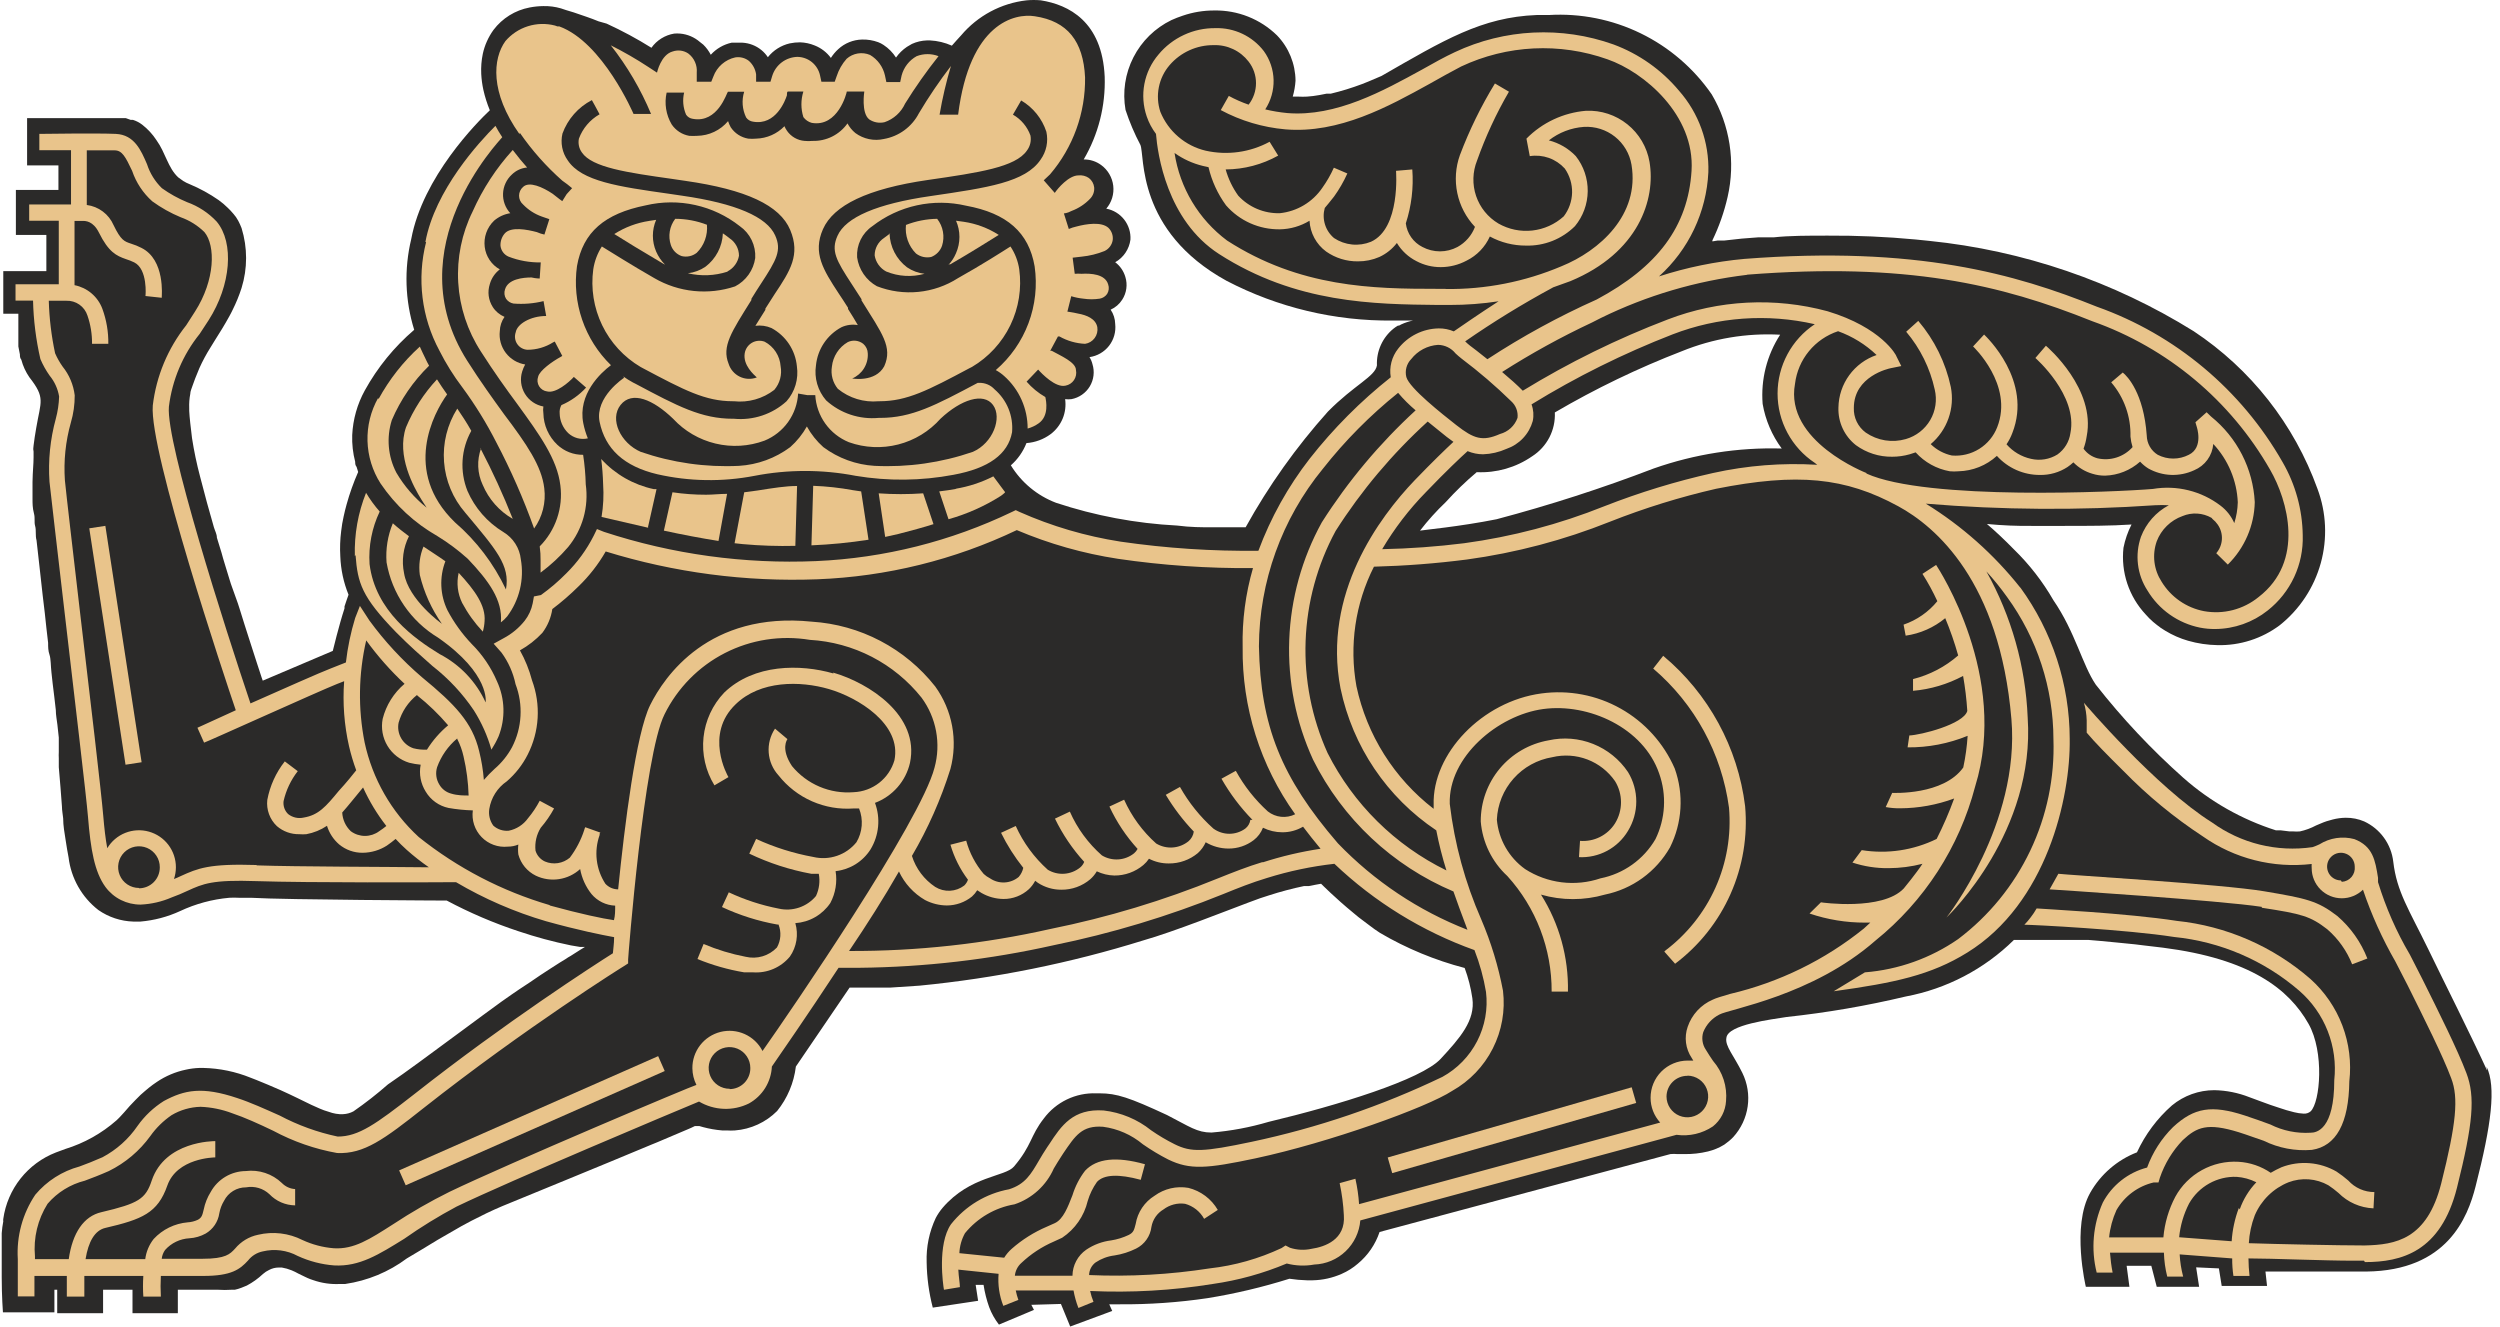 <svg width="147" height="78" viewBox="0 0 147 78" fill="none" xmlns="http://www.w3.org/2000/svg">
<g id="&#208;&#161;&#208;&#187;&#208;&#190;&#208;&#185; 2">
<g id="&#208;&#161;&#208;&#187;&#208;&#190;&#208;&#185; 1">
<path id="Vector" d="M146.242 62.949C145.213 60.705 143.771 57.864 142.783 55.815C141.651 53.489 140.93 52.439 140.724 50.668C140.666 50.16 140.478 49.675 140.179 49.261C139.88 48.846 139.479 48.516 139.015 48.3C138.674 48.154 138.306 48.081 137.934 48.084C137.674 48.087 137.415 48.121 137.162 48.187C136.919 48.244 136.681 48.323 136.452 48.424L136.184 48.537C135.886 48.696 135.567 48.814 135.237 48.887C135.104 48.898 134.969 48.898 134.836 48.887H134.62L134.115 48.825H133.827C131.817 48.186 129.962 47.134 128.381 45.737C126.505 44.069 124.783 42.236 123.234 40.26C122.441 39.097 122.029 37.172 120.743 35.298C120.107 34.192 119.321 33.18 118.406 32.292C117.864 31.736 117.338 31.242 116.831 30.81C117.724 30.896 118.62 30.934 119.517 30.923H121.309C122.822 30.923 124.088 30.923 125.334 30.841C125.113 31.273 124.954 31.734 124.86 32.21C124.782 32.919 124.858 33.637 125.084 34.314C125.31 34.991 125.68 35.611 126.168 36.132C126.301 36.286 126.446 36.431 126.6 36.564C126.744 36.688 126.909 36.812 127.063 36.925L127.321 37.089C127.739 37.343 128.189 37.541 128.659 37.676C129.222 37.838 129.803 37.924 130.389 37.934C131.707 37.965 132.998 37.552 134.053 36.76C135.221 35.828 136.064 34.55 136.462 33.109C136.859 31.669 136.791 30.14 136.267 28.741C134.899 24.95 132.347 21.701 128.988 19.475C124.276 16.543 118.955 14.726 113.433 14.163L112.63 14.081C110.919 13.92 109.202 13.845 107.483 13.855C106.299 13.855 105.218 13.855 104.282 13.957H103.746H103.365L102.418 14.03L101.389 14.143H101.152H100.998L100.689 14.194V14.133C101.083 13.318 101.383 12.462 101.584 11.579C102.056 9.523 101.721 7.364 100.648 5.547C99.587 4.012 98.149 2.777 96.472 1.96C94.795 1.143 92.936 0.772 91.074 0.883H90.363C87.121 1.007 84.907 2.356 81.232 4.466L80.46 4.795L80.069 4.95C79.477 5.173 78.872 5.359 78.257 5.506H78.01L77.588 5.588C77.343 5.634 77.095 5.665 76.847 5.681C76.682 5.69 76.517 5.69 76.352 5.681H76.013C76.101 5.375 76.157 5.061 76.177 4.744C76.168 3.748 75.778 2.794 75.086 2.078C74.599 1.602 74.022 1.229 73.39 0.978C72.757 0.727 72.081 0.604 71.401 0.616C70.767 0.614 70.137 0.718 69.537 0.925C69.313 0.999 69.093 1.085 68.879 1.182C67.916 1.649 67.132 2.418 66.645 3.371C66.158 4.324 65.996 5.409 66.181 6.463C66.415 7.173 66.707 7.862 67.056 8.522C67.324 9.129 66.789 13.577 72.121 16.511C75.139 18.084 78.498 18.887 81.901 18.848H82.714H83.085C82.847 18.896 82.615 18.972 82.395 19.074L82.261 19.146H82.2C82.109 19.197 82.023 19.256 81.942 19.321C81.621 19.579 81.365 19.91 81.195 20.285C81.025 20.661 80.946 21.071 80.964 21.483C80.862 22.142 79.636 22.626 78.082 24.201C76.219 26.28 74.596 28.562 73.243 31.005H73.048H72.863H72.296C72.018 31.005 71.679 31.005 71.267 31.005C70.69 31.005 70.001 31.005 69.208 30.902C66.788 30.777 64.395 30.326 62.094 29.564C60.989 29.144 60.055 28.369 59.438 27.361C59.844 27.005 60.158 26.557 60.355 26.054C60.868 26.016 61.361 25.834 61.775 25.529C62.089 25.293 62.333 24.978 62.484 24.616C62.634 24.254 62.684 23.858 62.63 23.47C62.753 23.485 62.877 23.485 63 23.47C63.223 23.428 63.435 23.339 63.621 23.209C63.807 23.08 63.964 22.912 64.081 22.718C64.197 22.523 64.271 22.306 64.298 22.081C64.325 21.856 64.304 21.627 64.236 21.411C64.201 21.265 64.142 21.125 64.061 20.999C64.516 20.935 64.929 20.696 65.212 20.333C65.494 19.97 65.624 19.511 65.574 19.053C65.569 18.752 65.475 18.459 65.306 18.209C65.585 18.084 65.822 17.88 65.986 17.622C66.113 17.427 66.195 17.205 66.227 16.974C66.259 16.743 66.24 16.507 66.171 16.284C66.07 15.939 65.861 15.636 65.574 15.419C65.816 15.283 66.023 15.092 66.178 14.861C66.334 14.631 66.434 14.367 66.47 14.091C66.495 13.667 66.364 13.248 66.103 12.912C65.841 12.577 65.467 12.348 65.049 12.269C65.206 12.085 65.324 11.87 65.394 11.639C65.465 11.407 65.487 11.163 65.459 10.922C65.431 10.682 65.353 10.45 65.231 10.24C65.11 10.031 64.946 9.849 64.751 9.706C64.453 9.486 64.091 9.37 63.721 9.376C64.583 7.906 65.011 6.221 64.956 4.517C64.812 1.254 62.825 0.276 61.199 0.019C60.921 -0.006 60.642 -0.006 60.365 0.019C58.866 0.189 57.489 0.926 56.515 2.078C56.33 2.273 56.154 2.479 55.969 2.685C55.563 2.503 55.127 2.398 54.682 2.376H54.507C54.202 2.385 53.901 2.455 53.622 2.582L53.324 2.757C53.074 2.926 52.858 3.139 52.685 3.385C52.496 3.089 52.247 2.837 51.954 2.644C51.855 2.577 51.748 2.522 51.635 2.479C51.332 2.369 51.011 2.316 50.688 2.325C50.168 2.337 49.67 2.538 49.288 2.891C49.122 3.043 48.977 3.216 48.856 3.406C48.615 3.078 48.286 2.825 47.908 2.675C47.634 2.561 47.341 2.498 47.044 2.489C46.84 2.488 46.636 2.509 46.436 2.551C45.928 2.669 45.474 2.956 45.15 3.364C45.045 3.205 44.917 3.063 44.769 2.942C44.453 2.684 44.064 2.533 43.657 2.51H43.255H43.019C42.546 2.614 42.118 2.862 41.794 3.22C41.679 2.999 41.53 2.797 41.351 2.623L41.155 2.469C40.829 2.186 40.422 2.013 39.992 1.975C39.876 1.965 39.758 1.965 39.642 1.975C39.375 2.019 39.12 2.115 38.89 2.258C38.66 2.401 38.461 2.588 38.304 2.809C37.457 2.279 36.576 1.805 35.668 1.388L35.195 1.254L34.855 1.12L34.515 0.997L33.733 0.729L33.29 0.595L32.981 0.492C32.647 0.395 32.3 0.35 31.952 0.358C31.679 0.361 31.407 0.388 31.139 0.441C30.293 0.602 29.537 1.071 29.018 1.758C28.864 1.971 28.733 2.198 28.627 2.438C28.523 2.669 28.444 2.911 28.39 3.159C28.308 3.551 28.277 3.952 28.297 4.353C28.313 4.664 28.355 4.974 28.421 5.279C28.513 5.691 28.641 6.094 28.802 6.484C28.071 7.173 24.859 10.396 24.18 14.06C23.756 15.821 23.816 17.664 24.355 19.393C23.181 20.397 22.198 21.604 21.452 22.955C21.007 23.762 20.754 24.66 20.71 25.58C20.692 26.111 20.751 26.641 20.885 27.155C20.885 27.258 20.885 27.351 20.968 27.454L21.06 27.752C20.788 28.37 20.561 29.006 20.381 29.657C20.319 29.883 20.257 30.12 20.206 30.367C20.142 30.649 20.094 30.934 20.062 31.221C19.998 31.716 19.981 32.216 20.01 32.714C20.038 33.488 20.201 34.252 20.494 34.969C20.422 35.154 20.35 35.391 20.257 35.658V35.772C19.938 36.739 19.568 38.273 19.568 38.273L15.45 40.023L15.388 39.848C15.275 39.498 14.997 38.664 14.647 37.563C14.472 37.017 14.276 36.41 14.081 35.772L13.988 35.483L13.576 34.331L13.483 34.032L13.206 33.126C13.144 32.92 13.082 32.724 13.031 32.519L12.753 31.613C12.753 31.407 12.639 31.211 12.578 31.005C12.516 30.799 12.464 30.614 12.413 30.419C12.361 30.223 12.351 30.223 12.331 30.13C12.217 29.739 12.114 29.358 12.022 28.998C11.929 28.638 11.847 28.329 11.764 28.02C11.567 27.277 11.409 26.525 11.291 25.765C11.209 25.076 11.147 24.581 11.126 24.16C11.121 24.105 11.121 24.049 11.126 23.995C11.115 23.715 11.135 23.436 11.188 23.161C11.188 23.006 11.27 22.842 11.322 22.677C11.373 22.512 11.548 22.059 11.723 21.648C11.914 21.224 12.134 20.815 12.382 20.422L12.629 20.021C12.917 19.568 13.206 19.105 13.483 18.6C13.556 18.477 13.617 18.343 13.679 18.22C13.887 17.805 14.062 17.374 14.204 16.933C14.559 15.786 14.559 14.559 14.204 13.412C14.147 13.264 14.082 13.12 14.008 12.98L13.875 12.763L13.72 12.568L13.556 12.383L13.391 12.218C13.225 12.053 13.046 11.901 12.856 11.765C12.321 11.393 11.748 11.079 11.147 10.828L10.961 10.746L10.776 10.643L10.477 10.427C9.87 9.86 9.736 8.985 9.201 8.244C8.973 7.893 8.688 7.584 8.357 7.328C8.196 7.205 8.015 7.111 7.822 7.05H7.688L7.399 6.947H7.235H7.029H6.895C6.535 6.947 6.01 6.947 5.423 6.947H4.826C3.271 6.947 1.593 6.947 1.593 6.947V9.726H3.436V11.168H0.934V13.813H2.726V15.944H0.193V18.446H1.079C1.079 18.446 1.079 18.817 1.079 19.352C1.074 19.393 1.074 19.434 1.079 19.475C1.079 19.62 1.079 19.764 1.079 19.918C1.074 19.966 1.074 20.014 1.079 20.062C1.079 20.165 1.079 20.268 1.079 20.371L1.171 20.845C1.171 20.948 1.171 21.05 1.254 21.153C1.351 21.521 1.511 21.87 1.727 22.183C2.685 23.408 2.396 23.583 2.129 25.168C2.057 25.57 2.015 25.879 1.974 26.198C1.933 26.517 1.974 26.445 1.974 26.558C1.974 26.671 1.974 26.785 1.974 26.887C1.974 27.31 1.923 27.691 1.912 28.339C1.912 28.463 1.912 28.689 1.912 29.008V29.348C1.912 29.595 1.912 29.873 1.995 30.182C2.077 30.491 1.995 30.676 2.067 30.933C2.139 31.191 2.067 31.479 2.149 31.777C2.263 32.745 2.376 33.836 2.51 35.01L2.633 36.039C2.695 36.626 2.757 37.213 2.829 37.8C2.829 38.036 2.829 38.263 2.911 38.5C2.993 38.737 2.983 39.19 3.024 39.529C3.065 39.869 3.076 39.972 3.096 40.188C3.168 40.734 3.22 41.218 3.282 41.753C3.282 42.051 3.343 42.329 3.374 42.607C3.405 42.885 3.436 43.132 3.457 43.369V43.822C3.457 43.966 3.457 44.1 3.457 44.224C3.45 44.344 3.45 44.464 3.457 44.584C3.457 44.738 3.457 44.882 3.457 45.006V45.109C3.529 45.932 3.59 46.705 3.642 47.415C3.642 47.652 3.693 47.888 3.714 48.115C3.714 48.558 3.796 48.99 3.858 49.391C3.92 49.793 3.971 50.112 4.033 50.421C4.106 51.026 4.299 51.61 4.599 52.14C4.899 52.67 5.302 53.136 5.783 53.509C6.389 53.931 7.104 54.167 7.842 54.189H8.254C9.063 54.12 9.854 53.911 10.591 53.571C11.502 53.143 12.481 52.879 13.483 52.789C13.669 52.778 13.854 52.778 14.04 52.789H14.75C16.809 52.912 26.269 52.953 26.269 52.953C27.619 53.672 29.028 54.275 30.48 54.755C31.491 55.097 32.523 55.375 33.568 55.589L34.114 55.681H34.392L34.124 55.846L33.815 56.042C33.726 56.092 33.64 56.147 33.558 56.206C33.454 56.261 33.354 56.323 33.259 56.392L32.92 56.598L32.374 56.948C31.993 57.195 31.581 57.462 31.17 57.751L30.531 58.173L30.109 58.461L29.492 58.893C28.071 59.923 26.29 61.261 24.622 62.476L23.696 63.145L22.81 63.763C22.165 64.329 21.488 64.859 20.782 65.348C20.595 65.448 20.387 65.504 20.175 65.513H19.969C19.823 65.504 19.678 65.48 19.537 65.441L19.053 65.286L18.796 65.183L18.312 64.967C17.797 64.72 17.21 64.421 16.5 64.102L15.759 63.783L15.059 63.495L14.739 63.371C13.856 63.012 12.914 62.816 11.96 62.795H11.723C11.453 62.804 11.184 62.839 10.92 62.898C10.313 63.026 9.736 63.271 9.222 63.618L8.985 63.783C8.83 63.897 8.676 64.02 8.511 64.164L8.264 64.38L7.955 64.689C7.739 64.905 7.523 65.142 7.297 65.41L7.08 65.647C7.008 65.729 6.926 65.801 6.854 65.873C5.979 66.643 4.951 67.218 3.838 67.561L3.282 67.767C2.467 68.084 1.751 68.613 1.208 69.299C0.665 69.985 0.315 70.803 0.193 71.669C0.184 71.716 0.184 71.765 0.193 71.813C0.149 72.044 0.118 72.278 0.101 72.513C0.101 72.719 0.101 72.925 0.101 73.141C0.101 73.357 0.101 73.439 0.101 73.594C0.101 73.748 0.101 74.057 0.101 74.284V74.84C0.101 74.922 0.101 75.015 0.101 75.107C0.101 76.25 0.173 77.166 0.173 77.166H3.199V75.838H3.364V77.218H6.061V75.838H7.791V77.218H10.457V75.838H12.845C13.092 75.855 13.34 75.855 13.586 75.838H13.803C13.933 75.811 14.06 75.773 14.184 75.725L14.513 75.591C14.858 75.408 15.176 75.18 15.46 74.912L15.635 74.778L15.82 74.675C15.997 74.579 16.196 74.529 16.397 74.531H16.572C16.77 74.564 16.963 74.619 17.148 74.695C17.286 74.752 17.42 74.818 17.55 74.891L17.931 75.076L18.085 75.148C18.193 75.196 18.303 75.237 18.415 75.272C18.92 75.449 19.455 75.526 19.99 75.498H20.299C21.613 75.306 22.858 74.79 23.922 73.995C24.457 73.687 25.065 73.306 25.734 72.904L27.144 72.091L27.721 71.782C28.297 71.484 28.905 71.185 29.543 70.917C31.067 70.289 35.432 68.508 38.304 67.304L38.633 67.17L40.476 66.388L40.641 66.316L40.857 66.213H40.929H41.011H41.124L41.341 66.275C41.708 66.373 42.084 66.439 42.463 66.47H42.73C42.892 66.481 43.053 66.481 43.214 66.47C44.151 66.398 45.031 65.993 45.695 65.327C46.3 64.576 46.682 63.67 46.797 62.713L49.957 58.07H50.904H51.563H52.356L54.075 57.956C58.533 57.521 62.934 56.632 67.211 55.3C69.023 54.786 72.121 53.55 73.388 53.077L74.088 52.819L74.623 52.645C75.299 52.427 75.987 52.245 76.682 52.099H76.96C77.341 52.017 77.588 51.986 77.68 51.965C77.68 51.965 78.504 52.799 79.585 53.684L79.883 53.931L80.511 54.405C80.717 54.57 80.933 54.714 81.15 54.858C82.705 55.769 84.378 56.462 86.122 56.917C86.336 57.493 86.487 58.09 86.575 58.698C86.76 60.005 85.844 61.035 84.712 62.26C83.579 63.485 78.648 64.998 74.592 65.966C73.498 66.29 72.373 66.5 71.236 66.594C70.382 66.594 69.949 66.244 68.621 65.564C66.408 64.535 65.656 64.288 64.668 64.288H64.462C63.866 64.265 63.273 64.389 62.735 64.647C62.197 64.905 61.73 65.291 61.374 65.77C60.571 66.799 60.684 67.335 59.624 68.591C59.099 69.209 57.05 69.126 55.424 71.02C55.269 71.204 55.134 71.405 55.022 71.617C54.639 72.431 54.456 73.323 54.487 74.222C54.5 75.122 54.621 76.017 54.847 76.888L57.513 76.487L57.369 75.55H57.833C57.901 75.995 58.011 76.433 58.162 76.857C58.3 77.228 58.495 77.575 58.738 77.887L60.797 77.022L60.643 76.724L62.383 76.672L62.928 78L65.399 77.084L65.224 76.693H65.852C67.574 76.705 69.295 76.584 70.999 76.332C72.631 76.068 74.241 75.686 75.817 75.19C76.158 75.242 76.502 75.273 76.847 75.282H77.186C77.775 75.27 78.356 75.141 78.895 74.901C79.239 74.751 79.558 74.55 79.842 74.304C80.433 73.814 80.875 73.169 81.119 72.441L98.218 67.86C98.355 67.846 98.493 67.846 98.63 67.86H99.021C99.496 67.869 99.97 67.817 100.431 67.705C100.77 67.622 101.093 67.487 101.389 67.304C101.578 67.174 101.754 67.026 101.914 66.861C102.372 66.358 102.669 65.729 102.764 65.055C102.86 64.381 102.75 63.694 102.449 63.083C101.945 62.054 101.42 61.508 101.512 61.024C101.595 60.242 104.179 59.943 105.054 59.799C107.41 59.546 109.748 59.144 112.054 58.595C114.458 58.144 116.673 56.986 118.416 55.27H119.898H120.506H121.453H121.504H122.122H122.822L123.543 55.331L124.51 55.424L125.54 55.527L126.044 55.589L127.177 55.723C132.324 56.381 134.589 58.162 135.742 60.201C136.679 61.858 136.431 64.802 135.865 65.348C135.751 65.445 135.603 65.493 135.453 65.482C135.266 65.473 135.08 65.446 134.898 65.4C134.591 65.326 134.289 65.236 133.992 65.132L133.497 64.967L132.931 64.761L132.262 64.514C131.606 64.255 130.909 64.116 130.203 64.102C129.294 64.102 128.413 64.419 127.712 64.998C126.841 65.764 126.14 66.704 125.653 67.757C124.49 68.209 123.519 69.049 122.904 70.135C121.793 72.101 122.647 75.663 122.647 75.663H125.21L125.046 74.428H126.497L126.816 75.663H129.308L129.133 74.52L130.471 74.582L130.636 75.612H133.302L133.209 74.767C133.209 74.767 133.724 74.767 135.412 74.767H139.139C143.895 74.716 145.1 71.587 145.563 69.764C146.5 66.12 146.778 63.907 146.211 62.723M87.996 30.532C85.844 30.964 83.62 31.17 83.497 31.201C83.958 30.604 84.464 30.043 85.01 29.523C85.577 28.896 86.186 28.308 86.832 27.763C87.993 27.818 89.141 27.489 90.096 26.826C90.524 26.551 90.872 26.169 91.105 25.717C91.338 25.265 91.448 24.76 91.424 24.252C93.814 22.852 96.313 21.647 98.897 20.649C100.728 19.904 102.7 19.574 104.673 19.681C103.892 20.887 103.53 22.316 103.643 23.748C103.807 24.698 104.192 25.597 104.765 26.373C102.206 26.3 99.656 26.698 97.24 27.546C94.214 28.706 91.128 29.703 87.996 30.532Z" fill="#2B2A29"/>
<path id="Vector_2" d="M52.356 13.711L51.986 13.989C51.814 14.101 51.674 14.253 51.577 14.433C51.48 14.613 51.429 14.814 51.43 15.018C51.462 15.218 51.54 15.408 51.658 15.572C51.776 15.736 51.93 15.871 52.109 15.965C52.825 16.26 53.618 16.307 54.364 16.099C53.995 16.058 53.641 15.927 53.334 15.718C53.024 15.484 52.77 15.183 52.592 14.837C52.414 14.491 52.316 14.11 52.305 13.721" fill="#E9C48B"/>
<path id="Vector_3" d="M54.754 15.11C54.901 15.053 55.035 14.965 55.145 14.851C55.256 14.737 55.34 14.601 55.392 14.451C55.477 14.183 55.495 13.899 55.445 13.623C55.395 13.346 55.278 13.086 55.104 12.866C54.476 12.876 53.856 12.998 53.271 13.226C53.237 13.532 53.273 13.841 53.374 14.132C53.476 14.422 53.641 14.686 53.858 14.904C53.983 15.001 54.128 15.07 54.283 15.106C54.438 15.141 54.598 15.143 54.754 15.11Z" fill="#E9C48B"/>
<path id="Vector_4" d="M56.257 28.74C55.917 28.802 55.588 28.853 55.227 28.894L55.773 30.531C56.864 30.224 57.905 29.76 58.861 29.151C59.026 29.028 59.108 28.956 59.098 28.935C59.088 28.915 58.645 28.338 58.408 28.009C57.709 28.366 56.959 28.612 56.185 28.74" fill="#E9C48B"/>
<path id="Vector_5" d="M55.783 15.543H55.876C57.07 14.853 58.181 14.153 58.727 13.813C58.104 13.412 57.402 13.149 56.668 13.041L56.215 12.979C56.347 13.28 56.415 13.604 56.415 13.932C56.415 14.26 56.347 14.584 56.215 14.884C56.106 15.148 55.949 15.388 55.752 15.594" fill="#E9C48B"/>
<path id="Vector_6" d="M30.561 7.802C31.277 8.84 32.117 9.787 33.062 10.622C33.262 10.76 33.455 10.907 33.639 11.065L33.32 11.415L33.062 11.827C33.062 11.827 32.836 11.672 32.496 11.394C31.909 11.003 31.117 10.643 30.756 10.993C30.682 11.057 30.623 11.136 30.582 11.225C30.541 11.313 30.52 11.41 30.52 11.508C30.52 11.605 30.541 11.702 30.582 11.791C30.623 11.88 30.682 11.959 30.756 12.022C31.063 12.342 31.44 12.586 31.858 12.733L32.301 12.887L32.012 13.793C31.86 13.761 31.712 13.713 31.57 13.649C30.993 13.495 30.036 13.309 29.675 13.731C29.504 13.931 29.416 14.189 29.428 14.452C29.444 14.591 29.496 14.723 29.579 14.835C29.663 14.947 29.774 15.035 29.902 15.09C30.506 15.325 31.149 15.44 31.796 15.43L31.734 16.377C31.734 16.377 31.508 16.377 31.251 16.315C30.746 16.315 29.871 16.408 29.696 17.015C29.663 17.107 29.652 17.204 29.663 17.3C29.674 17.397 29.706 17.489 29.758 17.571C29.86 17.717 30.015 17.817 30.19 17.849C30.784 17.897 31.382 17.849 31.961 17.705L32.115 18.58C31.189 18.58 30.406 19.054 30.324 19.537C30.284 19.652 30.271 19.774 30.286 19.894C30.302 20.014 30.345 20.129 30.413 20.229C30.482 20.33 30.572 20.413 30.678 20.471C30.785 20.53 30.903 20.562 31.024 20.567C31.552 20.565 32.069 20.415 32.517 20.134L32.62 20.083L33.062 20.927L32.98 20.979C32.465 21.257 31.724 21.792 31.642 22.152C31.608 22.244 31.596 22.343 31.607 22.44C31.617 22.537 31.649 22.631 31.7 22.714C31.752 22.797 31.821 22.868 31.904 22.92C31.986 22.973 32.08 23.006 32.177 23.017C32.681 23.14 33.443 22.492 33.742 22.163L34.462 22.791C34.056 23.232 33.562 23.583 33.011 23.82C32.929 23.967 32.893 24.136 32.908 24.304C32.915 24.743 33.097 25.162 33.412 25.467C33.565 25.609 33.75 25.711 33.951 25.765C34.152 25.818 34.363 25.822 34.565 25.776C34.449 25.49 34.359 25.194 34.298 24.891C33.958 23.182 35.327 21.916 35.924 21.473C35.157 20.727 34.577 19.81 34.23 18.798C33.883 17.786 33.779 16.706 33.927 15.646C34.277 13.649 35.554 12.558 37.973 12.074C38.927 11.849 39.92 11.842 40.877 12.055C41.834 12.267 42.731 12.692 43.501 13.299C43.8 13.508 44.04 13.79 44.198 14.118C44.357 14.446 44.429 14.809 44.407 15.172C44.357 15.525 44.223 15.86 44.017 16.15C43.811 16.44 43.539 16.677 43.223 16.84C42.443 17.101 41.616 17.193 40.798 17.109C39.98 17.026 39.189 16.769 38.477 16.356C37.129 15.584 35.862 14.781 35.389 14.493C35.129 14.899 34.958 15.355 34.885 15.831C34.731 16.956 34.913 18.101 35.407 19.123C35.901 20.145 36.687 20.998 37.664 21.576L37.798 21.648C40.238 22.945 41.473 23.593 43.089 23.593H43.151C44 23.686 44.853 23.446 45.529 22.924C45.69 22.735 45.807 22.512 45.871 22.271C45.935 22.031 45.945 21.779 45.9 21.535C45.879 21.235 45.782 20.945 45.618 20.693C45.454 20.441 45.229 20.234 44.963 20.093C44.842 20.047 44.711 20.029 44.582 20.04C44.453 20.05 44.327 20.089 44.215 20.154C44.102 20.22 44.006 20.309 43.932 20.416C43.859 20.523 43.81 20.645 43.789 20.773C43.676 21.473 44.335 22.039 44.5 22.193C44.338 22.255 44.166 22.282 43.994 22.275C43.822 22.267 43.653 22.224 43.498 22.149C43.343 22.074 43.204 21.968 43.092 21.837C42.979 21.707 42.894 21.555 42.842 21.39C42.431 20.361 43.007 19.527 44.181 17.643V17.571C44.376 17.252 44.562 16.964 44.736 16.696C45.673 15.265 45.972 14.72 45.581 13.845C45.097 12.753 43.264 11.961 40.114 11.508L39.342 11.394C36.367 10.972 34.195 10.664 33.382 9.428C33.221 9.203 33.11 8.946 33.057 8.674C33.004 8.402 33.009 8.122 33.073 7.853C33.382 7.004 33.999 6.302 34.802 5.887L35.029 6.299L35.255 6.721C34.694 7.039 34.263 7.546 34.04 8.152C34.011 8.292 34.012 8.437 34.042 8.577C34.072 8.717 34.131 8.849 34.215 8.965C34.812 9.85 36.892 10.149 39.517 10.519L40.289 10.633C43.882 11.147 45.859 12.074 46.466 13.525C47.073 14.977 46.466 15.924 45.55 17.293L45.004 18.148V18.22L44.417 19.157C44.739 19.114 45.067 19.16 45.364 19.29C45.778 19.513 46.131 19.834 46.392 20.226C46.652 20.617 46.812 21.067 46.857 21.535C46.911 21.901 46.885 22.275 46.78 22.631C46.675 22.986 46.494 23.315 46.25 23.593C45.835 23.971 45.346 24.257 44.814 24.434C44.282 24.612 43.719 24.676 43.161 24.623H43.1C41.247 24.623 39.857 23.892 37.365 22.564L37.221 22.492C37.022 22.384 36.829 22.264 36.645 22.132L36.696 22.214C36.696 22.214 34.967 23.346 35.255 24.798C35.585 26.404 36.696 27.423 38.652 27.886C40.53 28.313 42.475 28.344 44.366 27.979C46.331 27.598 48.351 27.598 50.316 27.979C52.223 28.298 54.171 28.277 56.071 27.917C58.13 27.536 59.272 26.713 59.509 25.416C59.55 24.944 59.478 24.469 59.299 24.03C59.12 23.592 58.839 23.202 58.48 22.893C58.365 22.768 58.225 22.669 58.069 22.604C57.912 22.538 57.743 22.507 57.574 22.512H57.491C54.99 23.84 53.61 24.572 51.747 24.572H51.665C51.107 24.624 50.544 24.559 50.012 24.382C49.48 24.205 48.991 23.919 48.576 23.542C48.334 23.263 48.154 22.934 48.051 22.578C47.948 22.223 47.923 21.849 47.979 21.483C48.026 21.014 48.187 20.564 48.449 20.172C48.712 19.781 49.066 19.46 49.482 19.239C49.782 19.102 50.115 19.059 50.44 19.115C50.285 18.837 50.09 18.529 49.863 18.168V18.096C49.667 17.787 49.482 17.499 49.307 17.242C48.412 15.873 47.773 14.874 48.391 13.474C49.009 12.074 51.006 11.096 54.568 10.581C57.563 10.149 59.715 9.83 60.384 8.852C60.478 8.727 60.545 8.583 60.581 8.431C60.616 8.278 60.619 8.12 60.59 7.966C60.404 7.448 60.039 7.014 59.561 6.741L60.044 5.907C60.747 6.32 61.274 6.975 61.527 7.75C61.588 8.032 61.589 8.323 61.531 8.605C61.472 8.887 61.355 9.153 61.187 9.387C60.291 10.715 58.099 11.034 54.722 11.528C51.572 11.981 49.729 12.774 49.245 13.865C48.854 14.74 49.153 15.286 50.09 16.717L50.656 17.592V17.664C51.871 19.62 52.498 20.402 51.994 21.535C51.469 22.502 50.11 22.255 50.11 22.255C50.395 22.133 50.636 21.927 50.8 21.663C50.964 21.4 51.043 21.093 51.026 20.783C51.024 20.675 50.999 20.569 50.953 20.472C50.907 20.374 50.84 20.287 50.759 20.217C50.632 20.117 50.481 20.055 50.321 20.036C50.16 20.018 49.998 20.045 49.853 20.114C49.594 20.263 49.374 20.472 49.212 20.722C49.049 20.973 48.947 21.258 48.916 21.555C48.878 21.785 48.889 22.021 48.95 22.247C49.01 22.472 49.118 22.682 49.266 22.863C49.938 23.412 50.8 23.674 51.665 23.593H51.716C53.332 23.593 54.578 22.945 57.008 21.648L57.152 21.576C58.129 20.998 58.914 20.145 59.409 19.123C59.903 18.101 60.085 16.956 59.931 15.831C59.86 15.353 59.684 14.896 59.416 14.493C58.964 14.781 57.708 15.584 56.328 16.356C55.627 16.805 54.83 17.081 54.002 17.163C53.173 17.246 52.337 17.131 51.562 16.83C51.249 16.656 50.982 16.412 50.78 16.118C50.578 15.823 50.447 15.485 50.398 15.131C50.376 14.774 50.446 14.418 50.603 14.096C50.761 13.775 50.998 13.5 51.294 13.299C52.064 12.701 52.959 12.282 53.912 12.073C54.864 11.865 55.852 11.872 56.802 12.094C59.211 12.537 60.497 13.669 60.837 15.667C60.998 16.793 60.874 17.941 60.474 19.006C60.075 20.071 59.414 21.019 58.552 21.761C58.73 21.858 58.896 21.975 59.046 22.111C59.481 22.499 59.83 22.975 60.067 23.507C60.305 24.04 60.427 24.616 60.425 25.199C60.658 25.135 60.877 25.031 61.074 24.891C61.692 24.458 61.517 23.573 61.465 23.346C61.05 23.107 60.678 22.801 60.364 22.441L61.043 21.73C61.27 21.988 62.072 22.811 62.649 22.677C62.75 22.659 62.847 22.62 62.933 22.564C63.019 22.508 63.093 22.435 63.151 22.349C63.208 22.264 63.248 22.168 63.268 22.067C63.288 21.966 63.288 21.862 63.267 21.761C63.267 21.298 62.361 20.917 61.846 20.629H61.753L62.206 19.785H62.299C62.759 20.045 63.274 20.193 63.802 20.217C63.914 20.201 64.021 20.162 64.118 20.104C64.215 20.046 64.299 19.969 64.366 19.878C64.433 19.787 64.482 19.684 64.508 19.574C64.535 19.465 64.54 19.351 64.523 19.239C64.43 18.745 63.905 18.529 63.38 18.436C63.03 18.354 62.855 18.343 62.762 18.323L62.989 17.417C63.22 17.488 63.458 17.537 63.699 17.561C64.02 17.61 64.346 17.61 64.667 17.561C64.754 17.545 64.836 17.513 64.911 17.465C64.985 17.417 65.049 17.355 65.099 17.283C65.15 17.201 65.182 17.108 65.193 17.012C65.204 16.916 65.193 16.818 65.161 16.727C64.986 16.109 64.131 16.068 63.596 16.099C63.462 16.088 63.328 16.088 63.195 16.099L63.071 15.152L63.606 15.09C64.066 15.044 64.516 14.933 64.945 14.761C65.073 14.701 65.184 14.611 65.268 14.497C65.353 14.384 65.408 14.252 65.428 14.112C65.444 13.983 65.429 13.852 65.386 13.729C65.343 13.606 65.273 13.494 65.181 13.402C64.77 13.021 63.874 13.165 63.297 13.319C63.142 13.353 62.99 13.401 62.845 13.464L62.556 12.547C62.556 12.547 62.742 12.547 63.009 12.403C63.423 12.249 63.796 12.003 64.1 11.683C64.186 11.595 64.252 11.49 64.293 11.374C64.334 11.259 64.349 11.136 64.337 11.014C64.325 10.907 64.291 10.803 64.238 10.71C64.184 10.616 64.114 10.534 64.028 10.468C63.848 10.343 63.629 10.289 63.411 10.313C62.844 10.313 62.186 11.086 62.021 11.343L61.372 10.602L61.743 10.252C63.099 8.664 63.831 6.637 63.802 4.549C63.699 2.428 62.773 1.244 60.847 0.956C59.674 0.77 57.018 1.337 56.338 6.741H55.247C55.412 5.775 55.636 4.819 55.916 3.879C55.234 4.768 54.605 5.696 54.032 6.659C53.829 7.052 53.537 7.394 53.18 7.656C52.823 7.919 52.41 8.095 51.974 8.172C51.685 8.238 51.386 8.241 51.096 8.18C50.807 8.12 50.534 7.998 50.295 7.822C50.105 7.666 49.947 7.474 49.832 7.256C49.6 7.584 49.291 7.849 48.932 8.029C48.573 8.208 48.175 8.297 47.773 8.285C47.619 8.301 47.464 8.301 47.31 8.285C47.106 8.27 46.908 8.209 46.73 8.107C46.552 8.006 46.398 7.866 46.281 7.699C46.219 7.612 46.167 7.519 46.126 7.421C45.687 7.873 45.089 8.136 44.459 8.152C44.304 8.167 44.149 8.167 43.995 8.152C43.787 8.116 43.588 8.039 43.411 7.924C43.234 7.809 43.083 7.658 42.966 7.482C42.902 7.368 42.851 7.247 42.811 7.122C42.588 7.389 42.309 7.604 41.995 7.753C41.68 7.903 41.337 7.982 40.989 7.987C40.835 7.997 40.68 7.997 40.526 7.987C40.318 7.95 40.12 7.872 39.943 7.757C39.767 7.642 39.615 7.493 39.496 7.318C39.162 6.754 39.055 6.084 39.198 5.444H40.227C40.124 5.877 40.164 6.333 40.341 6.741C40.386 6.809 40.445 6.866 40.514 6.909C40.584 6.951 40.661 6.978 40.742 6.988C42.204 7.256 42.729 5.465 42.801 5.393H43.758C43.602 5.893 43.643 6.434 43.872 6.906C43.918 6.973 43.977 7.029 44.047 7.072C44.116 7.114 44.193 7.142 44.273 7.153C45.622 7.4 46.178 5.897 46.27 5.609C46.27 5.516 46.27 5.403 46.322 5.382H47.238C47.085 5.872 47.085 6.396 47.238 6.885C47.359 7.052 47.533 7.172 47.732 7.225C49.276 7.493 49.791 5.454 49.791 5.382H50.821C50.821 5.382 50.625 6.638 51.109 7.019C51.24 7.108 51.389 7.169 51.544 7.197C51.7 7.225 51.861 7.221 52.015 7.184C52.279 7.093 52.522 6.95 52.729 6.762C52.936 6.575 53.103 6.347 53.219 6.093C53.819 5.125 54.476 4.194 55.185 3.303C54.772 3.143 54.312 3.143 53.899 3.303C53.681 3.423 53.491 3.587 53.339 3.783C53.186 3.98 53.076 4.205 53.013 4.446L52.931 4.826H52.118L52.035 4.435C51.98 4.185 51.873 3.95 51.722 3.742C51.572 3.535 51.381 3.361 51.16 3.231C50.932 3.134 50.682 3.104 50.438 3.144C50.194 3.184 49.966 3.293 49.781 3.457C49.516 3.756 49.316 4.107 49.194 4.487L49.081 4.806H48.298L48.216 4.425C48.148 4.12 47.979 3.847 47.736 3.65C47.493 3.454 47.19 3.346 46.878 3.344C46.546 3.355 46.226 3.469 45.962 3.67C45.699 3.871 45.504 4.149 45.406 4.466L45.303 4.806H44.459V4.374C44.416 4.068 44.266 3.787 44.036 3.581C43.924 3.493 43.795 3.429 43.657 3.394C43.518 3.358 43.374 3.352 43.233 3.375C42.942 3.439 42.672 3.576 42.447 3.772C42.222 3.968 42.05 4.217 41.947 4.497L41.823 4.806H40.969V4.271C40.988 4.057 40.953 3.842 40.866 3.646C40.78 3.449 40.645 3.278 40.474 3.148C40.342 3.058 40.19 3 40.031 2.978C39.872 2.957 39.71 2.973 39.558 3.025C38.858 3.21 38.632 4.271 38.632 4.271L38.127 3.941C37.415 3.472 36.676 3.046 35.914 2.665C36.883 3.896 37.679 5.254 38.282 6.7H37.252C37.252 6.7 35.451 2.49 32.887 1.553H32.774L32.63 1.501C32.107 1.366 31.557 1.38 31.042 1.542C30.527 1.704 30.068 2.007 29.717 2.418C28.976 3.447 28.8 5.424 30.55 7.894M47.465 23.233H47.938C47.972 23.834 48.175 24.414 48.525 24.904C48.875 25.395 49.357 25.775 49.915 26.002C50.847 26.335 51.858 26.381 52.817 26.135C53.777 25.889 54.641 25.363 55.299 24.623C56.503 23.491 57.831 23.058 58.387 23.81C58.943 24.561 58.387 26.054 57.203 26.569C55.348 27.208 53.388 27.487 51.428 27.392C50.337 27.327 49.288 26.944 48.412 26.291C48.022 25.944 47.695 25.533 47.444 25.076C47.188 25.533 46.858 25.943 46.466 26.291C45.59 26.944 44.541 27.327 43.45 27.392C41.49 27.487 39.53 27.208 37.674 26.569C36.49 26.054 35.821 24.654 36.49 23.81C37.16 22.965 38.405 23.491 39.579 24.623C40.247 25.345 41.114 25.852 42.071 26.081C43.027 26.311 44.03 26.251 44.953 25.91C45.51 25.683 45.992 25.302 46.342 24.812C46.692 24.321 46.896 23.742 46.929 23.14L47.465 23.233Z" fill="#E9C48B"/>
<path id="Vector_7" d="M51.667 29.008L52.048 31.571L52.83 31.396C53.623 31.19 54.313 31.005 54.889 30.82L54.282 29.008C53.404 29.07 52.524 29.07 51.647 29.008" fill="#E9C48B"/>
<path id="Vector_8" d="M47.816 28.565L47.713 32.066C48.837 32.019 49.957 31.909 51.069 31.736L50.637 28.895L50.153 28.823C49.378 28.68 48.593 28.594 47.806 28.565" fill="#E9C48B"/>
<path id="Vector_9" d="M39.447 14.41C39.496 14.56 39.58 14.696 39.69 14.809C39.801 14.921 39.936 15.007 40.085 15.059C40.238 15.096 40.397 15.097 40.55 15.063C40.704 15.03 40.847 14.961 40.97 14.863C41.185 14.649 41.35 14.391 41.453 14.106C41.556 13.821 41.595 13.517 41.568 13.216C40.973 12.986 40.341 12.868 39.704 12.866C39.538 13.082 39.428 13.336 39.383 13.606C39.338 13.875 39.36 14.151 39.447 14.41Z" fill="#E9C48B"/>
<path id="Vector_10" d="M31.786 33.023C31.786 33.249 31.786 33.465 31.786 33.671C32.383 33.229 32.929 32.722 33.413 32.158C33.828 31.649 34.134 31.061 34.312 30.428C34.489 29.796 34.533 29.133 34.442 28.483C34.428 27.9 34.376 27.319 34.288 26.743C33.722 26.75 33.175 26.536 32.764 26.146C32.514 25.908 32.313 25.622 32.173 25.306C32.033 24.99 31.958 24.649 31.951 24.303C31.93 24.17 31.93 24.035 31.951 23.902C31.727 23.861 31.514 23.773 31.327 23.644C31.14 23.515 30.982 23.348 30.864 23.153C30.746 22.958 30.671 22.741 30.644 22.515C30.617 22.289 30.637 22.06 30.705 21.843C30.749 21.7 30.807 21.562 30.88 21.431C30.428 21.36 30.02 21.117 29.742 20.752C29.464 20.388 29.337 19.931 29.388 19.475C29.395 19.172 29.492 18.879 29.666 18.631C29.382 18.514 29.142 18.313 28.976 18.055C28.849 17.857 28.767 17.633 28.736 17.4C28.706 17.167 28.728 16.93 28.801 16.706C28.897 16.362 29.103 16.058 29.388 15.841C29.147 15.706 28.942 15.517 28.788 15.288C28.634 15.059 28.536 14.797 28.502 14.524C28.466 14.241 28.497 13.955 28.592 13.687C28.687 13.418 28.843 13.176 29.048 12.979C29.319 12.745 29.651 12.591 30.005 12.537C29.861 12.381 29.75 12.199 29.677 12.001C29.603 11.802 29.57 11.591 29.579 11.38C29.587 11.168 29.638 10.961 29.727 10.769C29.816 10.577 29.942 10.405 30.098 10.262C30.34 10.025 30.656 9.879 30.994 9.85C30.726 9.551 30.448 9.212 30.149 8.82C29.175 9.891 28.38 11.111 27.792 12.434C27.151 13.73 26.859 15.172 26.944 16.616C27.029 18.059 27.488 19.456 28.276 20.669C29.038 21.863 29.768 22.883 30.417 23.758C31.724 25.559 32.764 26.99 32.95 28.545C33.033 29.195 32.966 29.855 32.756 30.476C32.545 31.097 32.196 31.662 31.735 32.127C31.774 32.407 31.791 32.689 31.786 32.971" fill="#E9C48B"/>
<path id="Vector_11" d="M38.179 12.989C37.446 13.098 36.744 13.362 36.12 13.761C36.666 14.111 37.788 14.791 38.972 15.491L39.105 15.563C38.883 15.341 38.705 15.079 38.581 14.791C38.454 14.496 38.389 14.179 38.389 13.859C38.389 13.539 38.454 13.222 38.581 12.927L38.169 12.989" fill="#E9C48B"/>
<path id="Vector_12" d="M42.783 15.955C42.957 15.863 43.108 15.733 43.224 15.574C43.34 15.415 43.418 15.232 43.452 15.038C43.452 14.834 43.401 14.633 43.304 14.454C43.207 14.274 43.067 14.121 42.896 14.009C42.773 13.906 42.639 13.813 42.505 13.721C42.49 14.104 42.389 14.479 42.211 14.819C42.033 15.159 41.782 15.456 41.476 15.687C41.168 15.895 40.815 16.026 40.446 16.068C41.216 16.25 42.02 16.218 42.773 15.975" fill="#E9C48B"/>
<path id="Vector_13" d="M43.193 31.942L43.677 31.994C44.704 32.087 45.735 32.121 46.766 32.096L46.868 28.576C46.189 28.576 45.448 28.699 44.532 28.843L43.76 28.946L43.193 31.942Z" fill="#E9C48B"/>
<path id="Vector_14" d="M39.541 28.946L39.036 31.201C40.066 31.427 41.26 31.654 42.248 31.808L42.752 29.039C42.33 29.039 41.919 29.09 41.517 29.09C40.856 29.091 40.195 29.043 39.541 28.946Z" fill="#E9C48B"/>
<path id="Vector_15" d="M38.099 31.005L38.604 28.76H38.439C37.25 28.507 36.17 27.888 35.351 26.99C35.413 27.482 35.451 27.976 35.464 28.472C35.508 29.115 35.477 29.761 35.371 30.397L38.13 31.035" fill="#E9C48B"/>
<path id="Vector_16" d="M27.175 35.452C27.503 36.067 27.912 36.635 28.39 37.141C28.448 36.939 28.482 36.732 28.493 36.523C28.565 35.617 27.937 34.721 26.97 33.682C26.833 34.278 26.906 34.903 27.175 35.452Z" fill="#E9C48B"/>
<path id="Vector_17" d="M20.907 32.642C21.03 34.279 21.267 35.093 23.285 37.172C24.088 37.985 24.798 38.603 25.426 39.159C26.372 39.896 27.196 40.778 27.866 41.774C28.317 42.489 28.664 43.266 28.895 44.08C29.056 43.83 29.197 43.569 29.317 43.297C29.521 42.78 29.617 42.227 29.602 41.672C29.586 41.116 29.457 40.569 29.225 40.065C28.874 39.241 28.367 38.493 27.732 37.862C27.17 37.271 26.692 36.606 26.311 35.885C26.095 35.439 25.972 34.953 25.951 34.457C25.93 33.961 26.01 33.466 26.188 33.003C25.879 32.776 25.014 32.22 24.901 32.138C24.684 32.665 24.61 33.24 24.685 33.806C24.932 34.836 25.372 35.811 25.982 36.678C25.982 36.678 24.015 35.278 23.758 33.703C23.606 32.967 23.708 32.201 24.046 31.531C23.727 31.294 23.408 31.047 23.099 30.769C22.798 31.494 22.671 32.281 22.729 33.065C22.887 33.976 23.239 34.843 23.761 35.606C24.284 36.37 24.963 37.013 25.755 37.491C28.844 39.643 28.555 41.3 28.555 41.3C27.994 40.078 27.041 39.078 25.848 38.459C24.386 37.563 22.07 35.937 21.73 33.167C21.662 32.104 21.868 31.041 22.327 30.079C22.025 29.738 21.756 29.369 21.524 28.977C21.052 30.158 20.828 31.423 20.865 32.694" fill="#E9C48B"/>
<path id="Vector_18" d="M28.287 26.362C28.161 26.707 28.104 27.074 28.12 27.442C28.136 27.809 28.224 28.17 28.38 28.503C28.734 29.348 29.356 30.054 30.151 30.511C29.595 29.106 28.966 27.732 28.267 26.393V26.331" fill="#E9C48B"/>
<path id="Vector_19" d="M22.235 23.398C21.8 24.171 21.584 25.048 21.609 25.935C21.635 26.821 21.901 27.685 22.379 28.432C23.239 29.703 24.381 30.76 25.715 31.52C26.352 31.91 26.951 32.358 27.506 32.858C28.741 34.156 29.565 35.288 29.452 36.595C29.588 36.493 29.712 36.375 29.822 36.245C30.178 35.77 30.433 35.228 30.571 34.65C30.709 34.073 30.728 33.474 30.625 32.889C30.59 32.56 30.479 32.243 30.3 31.965C30.122 31.686 29.88 31.453 29.596 31.283C28.659 30.714 27.922 29.869 27.485 28.864C27.259 28.296 27.161 27.684 27.2 27.073C27.239 26.462 27.414 25.868 27.712 25.333C27.424 24.818 27.146 24.407 26.888 24.026C26.299 24.96 26.026 26.058 26.11 27.16C26.193 28.261 26.629 29.306 27.352 30.141C29.163 32.313 30.008 33.229 29.75 34.66C29.035 33.147 28.011 31.8 26.744 30.707C23.656 27.711 25.499 24.283 26.291 23.192C26.085 22.904 25.89 22.615 25.694 22.306C24.925 23.131 24.308 24.087 23.872 25.127C23.296 26.805 24.335 28.648 24.768 29.358L25.087 29.852C24.373 29.28 23.769 28.583 23.306 27.793C22.811 26.84 22.715 25.729 23.038 24.705C23.551 23.504 24.296 22.416 25.231 21.503C25.147 21.36 25.072 21.212 25.005 21.061C24.891 20.834 24.788 20.608 24.685 20.381C23.708 21.267 22.887 22.311 22.256 23.47" fill="#E9C48B"/>
<path id="Vector_20" d="M25.054 14.235C24.507 16.385 24.786 18.663 25.837 20.617C26.222 21.381 26.677 22.108 27.195 22.789C27.94 23.801 28.601 24.872 29.172 25.991C30.036 27.631 30.783 29.331 31.406 31.076C31.897 30.391 32.11 29.545 32.003 28.709C31.849 27.401 30.974 26.125 29.645 24.364C28.987 23.458 28.245 22.429 27.473 21.214C23.263 14.574 29.388 8.264 29.532 8.068C29.388 7.852 29.254 7.625 29.131 7.399C28.184 8.346 25.569 11.177 25.013 14.235" fill="#E9C48B"/>
<path id="Vector_21" d="M97.867 55.959L98.495 56.669C99.912 55.602 101.034 54.191 101.754 52.57C102.475 50.949 102.77 49.171 102.613 47.404C102.187 43.952 100.465 40.79 97.795 38.561L97.208 39.312C99.653 41.397 101.24 44.312 101.666 47.497C101.803 49.106 101.529 50.723 100.868 52.197C100.207 53.67 99.181 54.951 97.888 55.918" fill="#E9C48B"/>
<path id="Vector_22" d="M139.056 74.211C141.197 74.211 143.524 73.614 144.471 69.836C145.418 66.058 145.552 64.493 145.027 63.104C144.502 61.714 143.411 59.531 142.433 57.565L141.702 56.134C140.912 54.792 140.283 53.361 139.828 51.872V51.615C139.664 50.585 139.53 49.762 138.438 49.34C138.092 49.247 137.731 49.226 137.377 49.279C137.023 49.333 136.683 49.458 136.38 49.649C136.246 49.713 136.109 49.768 135.968 49.813C133.888 50.116 131.771 49.595 130.069 48.362C126.775 46.303 122.564 41.361 122.533 41.32C122.633 41.655 122.688 42.001 122.698 42.35C122.698 42.566 122.698 43.081 122.698 43.081C123.202 43.678 123.882 44.367 124.85 45.325C126.266 46.778 127.836 48.073 129.534 49.185C131.394 50.49 133.669 51.065 135.927 50.802C135.921 50.884 135.921 50.966 135.927 51.049C135.927 51.518 136.113 51.969 136.445 52.301C136.777 52.633 137.228 52.819 137.697 52.819C138.162 52.819 138.609 52.638 138.943 52.315C139.438 53.781 140.076 55.194 140.847 56.536L141.578 57.956C142.546 59.902 143.637 62.074 144.131 63.402C144.574 64.555 144.43 66.058 143.545 69.579C142.711 72.883 140.868 73.192 139.036 73.233C137.553 73.233 133.724 73.151 132.231 73.1C132.262 72.539 132.38 71.987 132.581 71.463C132.767 71.023 133.039 70.625 133.38 70.291C133.721 69.957 134.124 69.694 134.568 69.517C134.946 69.374 135.352 69.315 135.756 69.345C136.159 69.376 136.552 69.494 136.905 69.692C137.113 69.83 137.313 69.981 137.502 70.145C138.05 70.695 138.785 71.019 139.561 71.051L139.612 70.094C139.323 70.094 139.037 70.034 138.773 69.917C138.508 69.8 138.272 69.629 138.078 69.414C137.859 69.225 137.629 69.05 137.388 68.889C136.903 68.608 136.361 68.439 135.801 68.395C135.242 68.35 134.68 68.431 134.156 68.632C133.937 68.729 133.724 68.839 133.518 68.961C132.957 68.577 132.302 68.353 131.623 68.313C130.873 68.269 130.125 68.439 129.467 68.804C128.809 69.168 128.268 69.712 127.907 70.372C127.517 71.113 127.279 71.925 127.207 72.76H124.016C124.07 72.204 124.217 71.662 124.448 71.154C124.683 70.747 124.998 70.393 125.376 70.113C125.753 69.833 126.183 69.634 126.641 69.527H126.919L127.001 69.249C127.284 68.422 127.744 67.666 128.35 67.036C129.184 66.264 129.791 66.007 131.634 66.573C132.221 66.758 132.663 66.933 133.106 67.077C133.984 67.508 134.962 67.693 135.937 67.613C137.368 67.396 138.109 66.048 138.14 63.587C138.268 62.474 138.127 61.346 137.73 60.298C137.332 59.25 136.689 58.313 135.855 57.565C133.648 55.643 130.901 54.449 127.989 54.147C125.097 53.694 119.929 53.437 119.754 53.416C119.65 53.6 119.533 53.775 119.404 53.941C119.291 54.094 119.167 54.239 119.033 54.374C119.538 54.374 125.107 54.662 127.835 55.094C130.555 55.366 133.126 56.469 135.196 58.255C135.938 58.9 136.513 59.716 136.871 60.632C137.23 61.548 137.361 62.538 137.255 63.515C137.255 66.408 136.225 66.604 135.865 66.604C135.047 66.655 134.23 66.488 133.497 66.12C133.075 65.966 132.601 65.79 132.004 65.595C130.048 64.957 129.019 65.121 127.773 66.274C127.096 66.944 126.575 67.757 126.25 68.652C125.696 68.796 125.179 69.053 124.731 69.408C124.282 69.762 123.913 70.206 123.645 70.711C123.068 72.005 122.941 73.455 123.285 74.829H124.222C124.147 74.441 124.096 74.049 124.067 73.656H127.238C127.252 74.131 127.317 74.604 127.434 75.066H128.37C128.257 74.638 128.188 74.2 128.164 73.758L131.253 73.995C131.25 74.34 131.274 74.684 131.325 75.025H132.272C132.234 74.683 132.213 74.339 132.21 73.995C133.559 73.995 136.688 74.129 138.387 74.129H139.005M137.646 51.769C137.485 51.769 137.328 51.722 137.194 51.632C137.06 51.543 136.956 51.416 136.894 51.267C136.833 51.119 136.817 50.955 136.848 50.797C136.879 50.64 136.957 50.495 137.071 50.381C137.184 50.267 137.329 50.19 137.487 50.158C137.645 50.127 137.808 50.143 137.957 50.205C138.106 50.266 138.233 50.37 138.322 50.504C138.411 50.638 138.459 50.795 138.459 50.956C138.47 51.065 138.459 51.176 138.427 51.281C138.394 51.386 138.341 51.483 138.27 51.567C138.198 51.65 138.111 51.719 138.013 51.768C137.914 51.817 137.807 51.845 137.697 51.852L137.646 51.769ZM131.644 71.03C131.407 71.658 131.265 72.317 131.222 72.986L128.134 72.75C128.202 72.056 128.401 71.382 128.72 70.763C128.998 70.272 129.405 69.867 129.897 69.591C130.389 69.315 130.947 69.179 131.51 69.198C131.915 69.227 132.31 69.335 132.673 69.517C132.237 69.973 131.904 70.517 131.695 71.113L131.644 71.03Z" fill="#E9C48B"/>
<path id="Vector_23" d="M118.796 34.557C117.244 32.599 115.363 30.927 113.237 29.615C117.72 29.988 122.225 30.019 126.713 29.708C126.983 29.693 127.255 29.693 127.526 29.708C126.774 30.107 126.193 30.766 125.889 31.561C125.707 32.082 125.647 32.638 125.713 33.185C125.779 33.733 125.969 34.259 126.27 34.721C126.605 35.28 127.052 35.762 127.584 36.138C128.116 36.514 128.72 36.775 129.358 36.904C129.653 36.962 129.953 36.989 130.254 36.986C131.377 36.979 132.464 36.595 133.342 35.895C134.007 35.371 134.539 34.698 134.897 33.931C135.254 33.164 135.427 32.324 135.401 31.479C135.381 29.966 134.974 28.485 134.217 27.175C131.789 22.918 127.913 19.674 123.295 18.034C118.508 16.109 112.681 14.441 102.572 15.223C100.864 15.379 99.179 15.724 97.548 16.253C98.412 15.474 99.114 14.532 99.612 13.481C100.11 12.429 100.396 11.29 100.451 10.128C100.506 8.367 99.887 6.651 98.722 5.33C97.697 4.105 96.369 3.168 94.871 2.613C91.825 1.526 88.472 1.689 85.545 3.066C84.948 3.344 84.299 3.704 83.609 4.095C81.355 5.33 78.565 6.885 75.693 6.648C75.256 6.606 74.823 6.534 74.396 6.432C74.73 5.919 74.901 5.317 74.887 4.705C74.872 4.093 74.672 3.5 74.313 3.004C73.98 2.571 73.549 2.222 73.055 1.988C72.561 1.754 72.018 1.639 71.472 1.655C70.832 1.647 70.198 1.782 69.618 2.052C69.037 2.321 68.524 2.716 68.116 3.21C67.695 3.704 67.411 4.298 67.29 4.935C67.169 5.573 67.216 6.23 67.426 6.844C67.552 7.214 67.736 7.561 67.972 7.873C68.064 9.026 68.6 12.948 71.678 14.935C76.207 17.849 80.819 17.89 84.536 17.931H85.246C86.208 17.933 87.168 17.86 88.118 17.715C86.955 18.466 85.853 19.228 85.483 19.485C85.203 19.366 84.902 19.306 84.597 19.31C84.135 19.318 83.681 19.429 83.268 19.636C82.854 19.843 82.493 20.14 82.209 20.505C82.024 20.738 81.889 21.009 81.815 21.298C81.74 21.587 81.727 21.888 81.777 22.183C80.006 23.586 78.406 25.193 77.01 26.97C75.736 28.611 74.718 30.437 73.994 32.385C71.284 32.417 68.575 32.238 65.892 31.849C63.84 31.53 61.84 30.942 59.942 30.099L59.726 29.996L59.51 30.099C55.908 31.831 51.993 32.815 48 32.992C43.768 33.175 39.538 32.593 35.513 31.273L35.101 31.108L34.906 31.509C34.492 32.325 33.95 33.069 33.3 33.712C32.839 34.18 32.34 34.607 31.807 34.989L31.395 35.071L31.323 35.473C31.248 35.848 31.085 36.201 30.85 36.502C30.51 36.928 30.086 37.278 29.604 37.532L29.027 37.851L29.491 38.376C29.894 38.928 30.175 39.56 30.314 40.229C30.542 40.827 30.641 41.465 30.605 42.104C30.57 42.742 30.401 43.366 30.108 43.935C29.847 44.42 29.498 44.853 29.079 45.212C28.857 45.415 28.647 45.632 28.451 45.86C28.406 45.287 28.313 44.719 28.173 44.161C27.772 42.483 26.763 41.423 24.807 39.817C23.652 38.828 22.615 37.709 21.718 36.482L21.163 35.627L20.884 36.338C20.623 37.191 20.441 38.066 20.339 38.952L19.454 39.302C18.857 39.529 16.653 40.507 14.728 41.361C13.246 36.966 9.746 26.033 9.931 23.912C10.124 22.343 10.751 20.86 11.743 19.63L12.268 18.827C13.586 16.768 13.781 14.276 12.742 13.031C12.261 12.517 11.664 12.125 11.002 11.888C10.478 11.671 9.98 11.395 9.519 11.065C9.117 10.673 8.816 10.189 8.644 9.654C8.294 8.841 7.903 7.925 6.812 7.873C5.721 7.822 2.447 7.873 2.313 7.873V8.831H4.176V12.022H1.716V12.979H3.456V16.716H0.913V17.674H1.943C1.97 18.831 2.115 19.983 2.375 21.112C2.521 21.456 2.704 21.784 2.921 22.09C3.21 22.442 3.402 22.865 3.476 23.315C3.462 23.757 3.396 24.196 3.281 24.622C2.951 25.828 2.825 27.081 2.91 28.328C3.013 29.276 3.373 32.343 3.785 35.895C4.382 41.042 5.072 46.787 5.175 48.042C5.329 49.937 5.556 51.275 6.205 52.16C6.443 52.481 6.754 52.742 7.111 52.92C7.469 53.099 7.864 53.191 8.263 53.19C8.895 53.163 9.516 53.02 10.096 52.768C10.415 52.653 10.727 52.523 11.033 52.377C11.939 51.965 12.484 51.718 15.068 51.81C18.157 51.913 25.497 51.882 26.814 51.872C28.477 52.853 30.254 53.624 32.106 54.168C34.031 54.703 35.379 54.971 36.11 55.105C36.11 55.516 36.048 55.846 36.038 56.052C34.947 56.741 29.738 60.097 24.343 64.349C22.11 66.089 21.09 66.83 19.855 66.83C18.667 66.579 17.52 66.163 16.448 65.595C15.593 65.214 14.708 64.812 13.946 64.565C11.887 63.876 10.858 64.081 9.633 64.74C9.027 65.122 8.502 65.618 8.088 66.202C7.561 66.974 6.855 67.606 6.029 68.045C5.515 68.271 5.072 68.446 4.671 68.591C3.657 68.865 2.752 69.444 2.076 70.248C1.326 71.363 0.964 72.695 1.047 74.036C1.047 74.829 1.047 76.157 1.047 76.229H2.025C2.025 76.229 2.025 75.683 2.025 75.025H3.929C3.929 75.406 3.929 75.807 3.929 76.239H4.959C4.959 75.807 4.959 75.395 4.959 75.025H8.428C8.401 75.429 8.401 75.835 8.428 76.239H9.458C9.436 75.835 9.436 75.429 9.458 75.025H11.959C13.617 75.025 14.111 74.633 14.584 74.119C14.8 73.843 15.106 73.653 15.449 73.583C16.145 73.415 16.878 73.51 17.508 73.851C18.183 74.162 18.908 74.35 19.649 74.407C21.142 74.489 22.285 73.758 23.767 72.842C24.753 72.148 25.781 71.516 26.845 70.948C30.078 69.393 39.538 65.42 41.103 64.771C41.544 65.032 42.044 65.179 42.556 65.199C43.068 65.219 43.577 65.111 44.037 64.884C44.428 64.667 44.758 64.354 44.994 63.974C45.23 63.593 45.365 63.159 45.386 62.712C45.797 62.115 47.444 59.747 49.308 56.906H50.523C54.371 56.866 58.205 56.421 61.96 55.578C65.366 54.882 68.702 53.876 71.925 52.572C72.831 52.202 73.613 51.893 74.499 51.625C75.79 51.222 77.117 50.942 78.462 50.791C80.824 53.038 83.629 54.766 86.698 55.866C87.008 56.661 87.236 57.486 87.377 58.327C87.497 59.32 87.316 60.326 86.859 61.215C86.403 62.105 85.69 62.838 84.814 63.32C81.239 65.035 77.472 66.317 73.593 67.139C70.762 67.736 70.051 67.767 69.073 67.283C68.591 67.043 68.126 66.768 67.684 66.46C66.882 65.817 65.915 65.414 64.894 65.296C63.092 65.173 62.403 66.192 61.692 67.283L61.579 67.448C61.394 67.726 61.239 67.983 61.095 68.23C60.621 69.043 60.282 69.63 59.335 69.929C57.984 70.178 56.769 70.91 55.917 71.988C55.104 73.171 55.454 75.57 55.505 75.838L56.442 75.683C56.442 75.457 56.37 75.086 56.349 74.654L58.717 74.901C58.665 75.542 58.76 76.186 58.995 76.785L59.88 76.435C59.816 76.254 59.764 76.068 59.726 75.879H63.123C63.185 76.231 63.281 76.576 63.411 76.909L64.297 76.548C64.213 76.342 64.147 76.128 64.101 75.91C66.511 76.021 68.926 75.883 71.307 75.498C72.804 75.285 74.268 74.88 75.662 74.294C76.19 74.432 76.741 74.453 77.278 74.355C77.969 74.33 78.626 74.052 79.125 73.573C79.624 73.095 79.931 72.45 79.986 71.761L98.578 66.727C99.328 66.831 100.09 66.655 100.719 66.233C100.945 66.052 101.131 65.826 101.264 65.569C101.397 65.312 101.474 65.029 101.491 64.74C101.529 64.316 101.482 63.889 101.351 63.484C101.22 63.079 101.008 62.704 100.729 62.383C100.595 62.187 100.451 61.971 100.297 61.714C100.197 61.564 100.133 61.394 100.108 61.215C100.083 61.037 100.098 60.856 100.153 60.684C100.334 60.238 100.67 59.873 101.1 59.655C101.656 59.336 106.576 58.553 110.272 55.31C113.148 52.993 115.205 49.814 116.14 46.241C118.137 39.797 114.019 33.486 113.844 33.218L113.041 33.743C113.368 34.259 113.66 34.795 113.916 35.349C113.396 35.986 112.708 36.463 111.93 36.729L112.053 37.377C112.909 37.255 113.714 36.899 114.38 36.348C114.677 37.063 114.932 37.795 115.141 38.541C114.378 39.207 113.468 39.683 112.486 39.93V40.62C113.516 40.531 114.518 40.233 115.43 39.745C115.551 40.426 115.633 41.114 115.677 41.804C115.461 42.586 112.928 43.225 112.269 43.245L112.166 43.945C113.377 43.956 114.577 43.725 115.697 43.266C115.657 43.892 115.571 44.515 115.44 45.129C114.277 46.766 111.322 46.622 111.26 46.622L110.88 47.456C111.158 47.507 111.441 47.531 111.724 47.528C112.81 47.523 113.886 47.328 114.905 46.951C114.61 47.764 114.266 48.558 113.875 49.329C112.509 49.998 110.971 50.228 109.469 49.988L108.924 50.719C109.611 50.947 110.331 51.058 111.055 51.048C111.725 51.045 112.392 50.959 113.041 50.791C112.681 51.347 111.94 52.243 111.94 52.243C110.684 53.571 107.091 53.066 107.071 53.056L106.401 53.715C107.452 54.072 108.555 54.253 109.665 54.25H109.974L109.593 54.6C107.295 56.452 104.611 57.764 101.738 58.44C101.244 58.584 100.894 58.687 100.709 58.78C100.365 58.928 100.057 59.147 99.803 59.422C99.55 59.696 99.357 60.021 99.236 60.375C99.13 60.678 99.097 61.002 99.138 61.32C99.179 61.638 99.294 61.942 99.473 62.208L99.566 62.362H99.226C98.649 62.365 98.097 62.596 97.689 63.005C97.282 63.414 97.054 63.968 97.054 64.545C97.052 65.086 97.254 65.608 97.62 66.007L79.913 70.804C79.88 70.301 79.808 69.802 79.697 69.311L78.771 69.568C78.904 70.189 78.987 70.819 79.018 71.452C79.131 72.904 77.885 73.316 77.124 73.429C76.7 73.524 76.259 73.503 75.847 73.367L75.59 73.233L75.353 73.388C74.017 74.014 72.588 74.418 71.122 74.582C68.78 74.947 66.407 75.078 64.039 74.973C64.042 74.829 64.078 74.687 64.144 74.558C64.21 74.43 64.304 74.318 64.42 74.232C64.753 74.009 65.134 73.868 65.532 73.82C65.972 73.752 66.399 73.616 66.798 73.419C67.043 73.298 67.254 73.118 67.412 72.895C67.571 72.672 67.671 72.413 67.704 72.142C67.741 71.929 67.824 71.727 67.946 71.549C68.069 71.372 68.229 71.223 68.415 71.113C68.594 70.977 68.798 70.879 69.015 70.822C69.232 70.765 69.458 70.752 69.681 70.783C69.918 70.848 70.139 70.96 70.332 71.112C70.524 71.264 70.685 71.453 70.803 71.668L71.606 71.144C71.419 70.822 71.17 70.542 70.873 70.319C70.576 70.096 70.237 69.936 69.876 69.846C69.531 69.787 69.177 69.797 68.836 69.876C68.495 69.956 68.173 70.103 67.889 70.31C67.597 70.49 67.346 70.732 67.154 71.018C66.962 71.304 66.834 71.627 66.778 71.967C66.685 72.327 66.654 72.472 66.366 72.616C66.04 72.771 65.693 72.879 65.337 72.935C64.813 72.999 64.312 73.186 63.875 73.48C63.626 73.652 63.422 73.881 63.281 74.148C63.139 74.415 63.064 74.712 63.061 75.014H59.674C59.702 74.725 59.838 74.456 60.055 74.263C60.612 73.736 61.256 73.311 61.96 73.007L62.454 72.78C63.21 72.276 63.748 71.503 63.957 70.618C64.076 70.217 64.26 69.838 64.502 69.496C64.914 69.054 65.779 69.023 67.076 69.373L67.323 68.457C65.635 67.983 64.482 68.117 63.803 68.838C63.472 69.27 63.222 69.758 63.061 70.279C62.794 70.969 62.516 71.689 62.032 71.916L61.548 72.132C60.797 72.453 60.102 72.89 59.489 73.429C59.316 73.581 59.167 73.758 59.046 73.954L56.411 73.686C56.428 73.275 56.54 72.873 56.74 72.513C57.475 71.613 58.51 71.01 59.654 70.814C60.163 70.644 60.631 70.369 61.028 70.007C61.425 69.646 61.743 69.205 61.96 68.714C62.104 68.477 62.248 68.23 62.413 67.983L62.526 67.808C63.226 66.779 63.617 66.161 64.863 66.254C65.724 66.369 66.534 66.726 67.2 67.283C67.676 67.615 68.175 67.915 68.692 68.179C69.969 68.796 70.937 68.724 73.84 68.107C78.163 67.18 83.897 65.121 85.39 64.143C86.415 63.567 87.245 62.7 87.776 61.652C88.308 60.604 88.516 59.422 88.376 58.255C88.103 56.816 87.674 55.411 87.099 54.065C86.15 51.904 85.525 49.614 85.246 47.27C85.153 44.511 88.077 42.051 90.743 41.691C93.41 41.331 96.632 42.792 97.558 45.479C97.781 46.105 97.876 46.768 97.839 47.431C97.802 48.094 97.633 48.743 97.342 49.34C96.998 49.931 96.531 50.443 95.974 50.84C95.417 51.238 94.781 51.512 94.11 51.646C93.377 51.894 92.597 51.974 91.829 51.88C91.061 51.785 90.324 51.519 89.673 51.1C89.204 50.764 88.814 50.33 88.528 49.829C88.242 49.328 88.067 48.772 88.015 48.197C88.055 47.303 88.401 46.45 88.996 45.781C89.59 45.112 90.396 44.667 91.279 44.522C91.964 44.359 92.682 44.407 93.339 44.658C93.997 44.91 94.563 45.354 94.964 45.932C95.194 46.305 95.315 46.735 95.315 47.173C95.315 47.611 95.194 48.04 94.964 48.413C94.748 48.756 94.441 49.034 94.078 49.215C93.715 49.397 93.31 49.475 92.905 49.443L92.844 50.4C93.419 50.429 93.991 50.3 94.499 50.028C95.007 49.756 95.431 49.351 95.726 48.856C96.044 48.335 96.213 47.737 96.213 47.126C96.213 46.516 96.044 45.917 95.726 45.397C95.225 44.652 94.511 44.075 93.677 43.743C92.843 43.41 91.928 43.337 91.052 43.533C89.933 43.73 88.918 44.317 88.189 45.189C87.46 46.061 87.063 47.163 87.068 48.3C87.167 49.529 87.726 50.676 88.633 51.512C90.32 53.372 91.249 55.795 91.237 58.306H92.195C92.236 56.291 91.685 54.308 90.61 52.603C91.837 52.956 93.139 52.956 94.367 52.603C95.166 52.439 95.922 52.106 96.582 51.627C97.242 51.147 97.793 50.533 98.197 49.824C98.553 49.11 98.762 48.332 98.809 47.536C98.857 46.739 98.743 45.942 98.475 45.191C97.827 43.7 96.711 42.462 95.294 41.665C93.878 40.867 92.24 40.555 90.63 40.775C87.161 41.238 84.206 44.306 84.299 47.332C84.299 47.415 84.299 47.487 84.299 47.559C81.979 45.771 80.37 43.217 79.759 40.352C79.327 37.959 79.688 35.49 80.788 33.321C82.617 33.273 84.441 33.133 86.255 32.899C89.139 32.504 91.963 31.757 94.666 30.676C96.694 29.875 98.779 29.228 100.904 28.74C105.681 27.793 108.491 28.061 111.621 29.77C113.813 30.964 117.581 34.176 118.271 42.278C118.796 48.454 114.452 53.952 114.452 53.952C114.668 53.746 119.681 48.876 119.228 42.195C119.105 39.179 118.273 36.234 116.799 33.599C117.234 34.075 117.64 34.577 118.014 35.102C119.781 37.532 120.736 40.457 120.742 43.461C120.82 45.727 120.352 47.977 119.377 50.023C118.403 52.07 116.95 53.851 115.141 55.218C113.517 56.343 111.624 57.018 109.655 57.174L107.822 58.286C111.405 57.791 113.536 57.339 115.677 56.011C120.34 53.128 121.751 46.91 121.699 43.441C121.692 40.244 120.676 37.132 118.796 34.546M99.236 63.248C99.477 63.252 99.712 63.327 99.91 63.463C100.109 63.6 100.263 63.792 100.352 64.016C100.442 64.239 100.464 64.484 100.415 64.72C100.367 64.956 100.249 65.173 100.078 65.342C99.907 65.512 99.69 65.627 99.454 65.674C99.217 65.721 98.972 65.697 98.749 65.605C98.527 65.514 98.336 65.358 98.201 65.159C98.066 64.959 97.993 64.724 97.991 64.483C97.991 64.321 98.023 64.161 98.085 64.012C98.147 63.862 98.238 63.727 98.353 63.613C98.468 63.499 98.604 63.409 98.754 63.348C98.904 63.287 99.064 63.257 99.226 63.258L99.236 63.248ZM102.737 16.15C112.094 15.419 117.622 16.716 123.027 18.888C127.449 20.453 131.161 23.555 133.486 27.628C134.516 29.409 135.545 33.002 132.797 35.113C132.354 35.472 131.838 35.732 131.286 35.874C130.733 36.016 130.157 36.037 129.595 35.936C129.082 35.837 128.596 35.633 128.167 35.335C127.738 35.037 127.376 34.653 127.104 34.207C126.877 33.859 126.732 33.464 126.682 33.051C126.632 32.639 126.678 32.221 126.816 31.829C126.946 31.487 127.149 31.177 127.41 30.922C127.671 30.666 127.984 30.469 128.329 30.346C128.602 30.231 128.899 30.181 129.195 30.198C129.492 30.216 129.78 30.302 130.038 30.449L130.1 30.521C130.214 30.612 130.315 30.72 130.398 30.84C130.575 31.09 130.663 31.393 130.648 31.699C130.634 32.005 130.516 32.297 130.316 32.529L130.995 33.198C131.983 32.226 132.551 30.907 132.58 29.523C132.53 28.552 132.276 27.603 131.834 26.738C131.392 25.872 130.773 25.109 130.017 24.499L129.749 24.241L129.091 24.828L129.163 25.075C129.163 25.075 129.595 26.311 128.699 26.743C128.418 26.888 128.105 26.964 127.788 26.964C127.471 26.964 127.159 26.888 126.877 26.743C126.683 26.624 126.522 26.458 126.408 26.26C126.295 26.062 126.233 25.839 126.229 25.611C126.054 23.13 125.096 22.121 124.818 21.905L124.139 22.481C124.899 23.368 125.302 24.505 125.271 25.672C125.291 25.882 125.332 26.089 125.395 26.29C125.142 26.574 124.817 26.784 124.455 26.9C124.093 27.016 123.707 27.033 123.336 26.949C123.004 26.862 122.713 26.662 122.512 26.383C122.6 26.146 122.662 25.901 122.698 25.652C123.243 22.883 120.423 20.433 120.299 20.33L119.681 21.05C119.681 21.05 122.193 23.243 121.74 25.467C121.706 25.717 121.62 25.957 121.489 26.173C121.358 26.389 121.184 26.576 120.979 26.723C120.515 27.011 119.956 27.104 119.424 26.98C118.865 26.857 118.359 26.557 117.983 26.125C118.122 25.92 118.236 25.699 118.323 25.467C119.537 22.378 116.778 19.784 116.665 19.671L116.017 20.371C116.017 20.371 118.415 22.625 117.437 25.116C117.232 25.645 116.862 26.093 116.381 26.394C115.901 26.695 115.336 26.831 114.771 26.784C114.301 26.683 113.869 26.451 113.525 26.115C114.003 25.711 114.364 25.188 114.572 24.598C114.781 24.008 114.828 23.373 114.709 22.759C114.404 21.323 113.746 19.986 112.794 18.868L112.084 19.506C112.911 20.485 113.487 21.651 113.762 22.903C113.908 23.514 113.814 24.158 113.497 24.701C113.181 25.243 112.667 25.643 112.063 25.817C111.667 25.932 111.249 25.958 110.842 25.892C110.434 25.826 110.046 25.67 109.706 25.436C109.48 25.269 109.297 25.05 109.175 24.797C109.053 24.544 108.995 24.265 109.006 23.984C109.006 22.121 111.065 21.668 111.188 21.647L111.796 21.524L111.518 20.968C111.518 20.896 110.632 19.259 107.462 18.302C104.357 17.463 101.065 17.632 98.063 18.785C95.098 19.916 92.245 21.319 89.539 22.975C89.22 22.646 88.777 22.255 88.324 21.874C90.023 20.789 91.79 19.816 93.616 18.96L94.141 18.693C96.84 17.373 99.743 16.517 102.726 16.16L102.737 16.15ZM85.009 16.984H84.505C80.727 16.984 76.444 16.912 72.151 14.143C70.485 12.899 69.376 11.05 69.063 8.995C69.565 9.353 70.131 9.612 70.731 9.757L71.06 9.829C71.249 10.639 71.599 11.402 72.09 12.073C72.484 12.525 72.972 12.885 73.519 13.129C74.067 13.372 74.661 13.493 75.26 13.484C75.875 13.473 76.475 13.299 77 12.979C77.018 13.335 77.116 13.682 77.285 13.995C77.454 14.309 77.691 14.581 77.978 14.791C78.524 15.173 79.175 15.375 79.841 15.368C80.277 15.372 80.709 15.284 81.108 15.11C81.512 14.923 81.866 14.64 82.137 14.287C82.413 14.745 82.813 15.116 83.29 15.357C83.728 15.589 84.216 15.709 84.711 15.707C85.242 15.707 85.765 15.576 86.234 15.326C86.842 15.026 87.326 14.524 87.603 13.906C88.254 14.26 88.984 14.444 89.724 14.441C90.257 14.456 90.787 14.362 91.283 14.166C91.778 13.969 92.229 13.674 92.607 13.298C93.084 12.721 93.349 11.998 93.358 11.248C93.367 10.5 93.121 9.77 92.658 9.181C92.227 8.73 91.677 8.409 91.073 8.254C91.665 7.791 92.382 7.515 93.132 7.461C93.79 7.422 94.441 7.627 94.958 8.037C95.474 8.447 95.821 9.034 95.932 9.685C96.426 12.639 94.048 14.75 91.814 15.656C89.66 16.569 87.339 17.025 84.999 16.994L85.009 16.984ZM91.31 16.901C91.639 16.788 91.958 16.665 92.339 16.531C96.354 14.863 97.363 11.713 96.992 9.52C96.843 8.65 96.38 7.864 95.692 7.311C95.004 6.757 94.138 6.474 93.255 6.514C91.931 6.625 90.689 7.205 89.755 8.151L89.951 9.181C90.328 9.122 90.713 9.158 91.073 9.285C91.432 9.413 91.754 9.628 92.01 9.911C92.299 10.326 92.45 10.821 92.439 11.327C92.427 11.832 92.255 12.321 91.948 12.722C91.434 13.188 90.786 13.479 90.096 13.555C89.407 13.631 88.711 13.487 88.108 13.144C87.491 12.778 87.025 12.203 86.794 11.523C86.564 10.844 86.585 10.104 86.852 9.438C87.35 8.034 87.977 6.68 88.726 5.392L87.902 4.908C87.085 6.244 86.396 7.654 85.843 9.119C85.586 9.835 85.533 10.609 85.689 11.354C85.845 12.099 86.205 12.787 86.728 13.34C86.537 13.844 86.172 14.263 85.699 14.523C85.382 14.692 85.029 14.78 84.67 14.78C84.311 14.78 83.957 14.692 83.64 14.523C83.375 14.39 83.148 14.194 82.977 13.951C82.806 13.709 82.698 13.428 82.662 13.134C82.995 12.112 83.124 11.035 83.043 9.963L82.086 10.045C82.086 10.045 82.364 13.422 80.614 14.215C80.261 14.359 79.879 14.415 79.501 14.377C79.122 14.339 78.758 14.209 78.441 13.998C78.19 13.787 78.004 13.508 77.908 13.193C77.811 12.879 77.807 12.544 77.896 12.228C77.896 12.228 78.297 11.754 78.441 11.559C78.747 11.133 79.009 10.678 79.224 10.2L78.431 9.86C78.245 10.277 78.017 10.673 77.752 11.044C77.469 11.46 77.098 11.809 76.666 12.067C76.234 12.325 75.751 12.485 75.25 12.537C74.794 12.548 74.34 12.463 73.919 12.285C73.498 12.107 73.12 11.842 72.81 11.507C72.475 11.04 72.224 10.517 72.069 9.963C73.151 9.957 74.213 9.677 75.157 9.15L74.653 8.336C73.505 8.959 72.17 9.145 70.895 8.861C70.301 8.721 69.749 8.44 69.285 8.042C68.821 7.645 68.459 7.142 68.229 6.576C68.075 6.11 68.044 5.612 68.14 5.13C68.235 4.648 68.454 4.199 68.775 3.827C69.094 3.456 69.491 3.159 69.938 2.956C70.384 2.753 70.869 2.65 71.359 2.654C71.754 2.639 72.147 2.719 72.506 2.888C72.864 3.056 73.177 3.308 73.418 3.622C73.7 3.983 73.853 4.429 73.853 4.888C73.853 5.347 73.7 5.792 73.418 6.154C73.016 6.015 72.627 5.843 72.254 5.639L71.781 6.473C72.957 7.104 74.25 7.489 75.579 7.606C78.74 7.873 81.674 6.247 84.042 4.939C84.711 4.558 85.349 4.208 85.915 3.91C88.616 2.64 91.709 2.489 94.522 3.488C96.683 4.239 99.669 6.772 99.463 10.045C99.257 13.319 97.466 15.697 93.883 17.612C91.652 18.609 89.504 19.783 87.459 21.122C86.976 20.731 86.584 20.433 86.43 20.319C86.332 20.243 86.24 20.16 86.152 20.072C87.808 18.924 89.526 17.869 91.299 16.912L91.31 16.901ZM82.981 21.112C83.17 20.869 83.408 20.67 83.679 20.526C83.951 20.382 84.25 20.298 84.556 20.278C84.755 20.281 84.95 20.327 85.128 20.415C85.306 20.502 85.462 20.627 85.586 20.782C85.699 20.886 85.812 20.988 85.946 21.091C86.97 21.862 87.943 22.697 88.859 23.593C88.995 23.715 89.099 23.867 89.163 24.037C89.228 24.207 89.251 24.39 89.23 24.571C89.148 24.8 89.012 25.006 88.832 25.172C88.653 25.337 88.436 25.455 88.201 25.518C87.171 25.971 86.667 25.806 85.627 24.993C84.803 24.344 82.878 22.831 82.693 22.172C82.647 21.988 82.648 21.795 82.697 21.611C82.745 21.428 82.84 21.259 82.971 21.122L82.981 21.112ZM28.77 47.569C28.822 47.242 28.94 46.929 29.117 46.649C29.294 46.37 29.526 46.129 29.8 45.942C30.306 45.505 30.722 44.974 31.025 44.378C31.368 43.706 31.569 42.97 31.613 42.217C31.657 41.464 31.544 40.71 31.282 40.002C31.121 39.388 30.882 38.797 30.572 38.242C31.061 37.969 31.506 37.622 31.889 37.213C32.198 36.802 32.4 36.321 32.476 35.813C33.017 35.405 33.529 34.961 34.01 34.485C34.64 33.877 35.181 33.184 35.616 32.426C39.643 33.67 43.851 34.223 48.062 34.062C52.127 33.905 56.116 32.921 59.788 31.17C61.693 31.978 63.692 32.545 65.738 32.858C68.366 33.244 71.019 33.426 73.675 33.404C73.237 34.915 73.032 36.484 73.068 38.057C73.021 41.576 74.104 45.018 76.156 47.878C75.9 48.005 75.613 48.057 75.329 48.028C75.045 47.998 74.775 47.889 74.55 47.713C73.794 47.027 73.157 46.22 72.666 45.325L71.822 45.788C72.323 46.669 72.936 47.482 73.644 48.207H73.521C73.493 48.411 73.385 48.596 73.222 48.722C72.95 48.919 72.622 49.026 72.285 49.026C71.949 49.026 71.621 48.919 71.348 48.722C70.562 48.019 69.898 47.191 69.382 46.272L68.548 46.735C69.015 47.515 69.567 48.24 70.195 48.897C70.165 49.117 70.055 49.319 69.887 49.463C69.622 49.679 69.296 49.808 68.956 49.832C68.615 49.856 68.275 49.774 67.982 49.597C67.18 48.881 66.539 48.004 66.098 47.023L65.234 47.425C65.656 48.335 66.215 49.175 66.891 49.916C66.839 50.014 66.769 50.101 66.685 50.173C66.42 50.386 66.096 50.511 65.757 50.533C65.419 50.555 65.081 50.473 64.791 50.297C63.984 49.586 63.341 48.708 62.907 47.723L62.032 48.135C62.48 49.061 63.059 49.918 63.751 50.678C63.701 50.806 63.62 50.919 63.514 51.007C63.249 51.223 62.924 51.352 62.583 51.376C62.242 51.4 61.902 51.318 61.61 51.141C60.81 50.423 60.169 49.547 59.726 48.568L58.861 48.969C59.221 49.7 59.66 50.391 60.169 51.028C60.126 51.226 60.034 51.41 59.901 51.563C59.667 51.759 59.375 51.873 59.071 51.888C58.766 51.903 58.465 51.818 58.213 51.646C58.077 51.578 57.953 51.491 57.842 51.388C57.36 50.82 57.008 50.152 56.812 49.432L55.886 49.669C56.102 50.412 56.451 51.109 56.916 51.728C56.871 51.856 56.797 51.973 56.699 52.068C56.457 52.254 56.163 52.361 55.858 52.376C55.552 52.391 55.25 52.312 54.99 52.15C54.34 51.717 53.856 51.074 53.621 50.328C54.568 48.714 55.328 46.998 55.886 45.212C56.105 44.387 56.139 43.525 55.984 42.686C55.829 41.848 55.49 41.054 54.99 40.363C54.116 39.254 53.018 38.342 51.767 37.685C50.517 37.029 49.142 36.644 47.733 36.554C41.679 35.936 39.065 39.776 38.231 41.454C37.397 43.132 36.728 48.506 36.347 52.294C36.206 52.294 36.066 52.264 35.937 52.208C35.808 52.151 35.691 52.068 35.596 51.965C35.323 51.546 35.15 51.07 35.091 50.574C35.032 50.077 35.089 49.574 35.256 49.103C35.256 49.031 35.256 48.979 35.307 48.959L34.412 48.64C34.385 48.696 34.364 48.754 34.35 48.815C34.16 49.397 33.875 49.943 33.506 50.431C33.307 50.6 33.065 50.711 32.807 50.751C32.549 50.791 32.285 50.759 32.044 50.657C31.911 50.596 31.793 50.508 31.697 50.398C31.601 50.288 31.53 50.159 31.488 50.019C31.437 49.548 31.546 49.073 31.797 48.67C32.097 48.322 32.359 47.942 32.579 47.538L31.735 47.085C31.542 47.452 31.311 47.797 31.045 48.115C30.774 48.493 30.369 48.755 29.913 48.846C29.749 48.861 29.584 48.843 29.428 48.791C29.273 48.74 29.129 48.657 29.007 48.547C28.802 48.265 28.717 47.913 28.77 47.569ZM26.886 43.451C27.054 43.777 27.178 44.123 27.257 44.481C27.433 45.234 27.533 46.003 27.555 46.776C27.267 46.776 26.897 46.776 26.526 46.663C26.382 46.625 26.247 46.559 26.129 46.469C26.011 46.379 25.911 46.267 25.836 46.138C25.741 45.986 25.68 45.816 25.657 45.638C25.634 45.46 25.649 45.28 25.702 45.109C25.941 44.451 26.349 43.868 26.886 43.42V43.451ZM24.529 40.888C25.192 41.414 25.802 42.004 26.351 42.648C25.862 43.056 25.441 43.539 25.105 44.079C24.835 44.092 24.564 44.065 24.302 43.997C24.001 43.893 23.747 43.684 23.588 43.407C23.429 43.131 23.375 42.806 23.438 42.494C23.62 41.847 24.002 41.275 24.529 40.857V40.888ZM8.171 52.212C7.928 52.212 7.691 52.14 7.489 52.005C7.287 51.87 7.13 51.678 7.038 51.453C6.946 51.229 6.922 50.982 6.97 50.744C7.018 50.506 7.136 50.288 7.308 50.117C7.481 49.946 7.7 49.83 7.938 49.784C8.176 49.738 8.423 49.764 8.647 49.858C8.87 49.952 9.061 50.111 9.194 50.314C9.328 50.517 9.398 50.754 9.396 50.997C9.397 51.159 9.366 51.319 9.306 51.469C9.245 51.619 9.155 51.755 9.041 51.87C8.927 51.985 8.791 52.076 8.642 52.138C8.493 52.2 8.332 52.232 8.171 52.232V52.212ZM15.089 50.863C12.289 50.771 11.63 51.059 10.631 51.512C10.497 51.574 10.374 51.635 10.23 51.687C10.304 51.464 10.342 51.231 10.343 50.997C10.344 50.521 10.189 50.059 9.902 49.679C9.615 49.3 9.211 49.026 8.753 48.899C8.294 48.771 7.807 48.798 7.365 48.974C6.923 49.15 6.552 49.467 6.307 49.875C6.204 49.329 6.132 48.691 6.071 47.971C5.968 46.704 5.288 40.908 4.681 35.792C4.269 32.24 3.909 29.183 3.816 28.246C3.736 27.102 3.855 25.953 4.166 24.849C4.32 24.328 4.396 23.787 4.393 23.243C4.318 22.625 4.072 22.04 3.682 21.555C3.508 21.31 3.36 21.048 3.24 20.772C3.022 19.756 2.898 18.723 2.869 17.684H3.898C4.173 17.673 4.444 17.753 4.669 17.911C4.894 18.069 5.061 18.297 5.144 18.559C5.327 19.092 5.418 19.653 5.412 20.216H6.369C6.379 19.514 6.261 18.817 6.019 18.157C5.888 17.805 5.668 17.493 5.382 17.25C5.095 17.006 4.751 16.84 4.382 16.768V12.99H4.876C5.021 12.99 5.474 12.99 5.813 13.669C6.39 14.832 6.843 15.038 7.399 15.234C7.568 15.286 7.733 15.352 7.893 15.429C8.696 15.831 8.562 17.396 8.552 17.406L9.509 17.509C9.509 17.416 9.725 15.275 8.315 14.575C8.12 14.474 7.917 14.392 7.707 14.328C7.306 14.194 7.11 14.132 6.678 13.237C6.54 12.92 6.323 12.644 6.047 12.437C5.771 12.229 5.445 12.097 5.103 12.053V8.841H6.74C7.182 8.841 7.378 9.222 7.769 10.045C8.002 10.735 8.41 11.352 8.953 11.837C9.47 12.213 10.03 12.527 10.621 12.773C11.146 12.959 11.624 13.257 12.021 13.648C12.68 14.441 12.659 16.459 11.465 18.322L10.95 19.125C9.87 20.484 9.189 22.116 8.984 23.84C8.758 26.517 13.225 39.889 13.864 41.763L11.609 42.792L12 43.667C12.072 43.667 18.753 40.641 19.814 40.219L20.236 40.054C20.142 41.338 20.239 42.628 20.524 43.883C20.636 44.362 20.776 44.833 20.946 45.294C20.74 45.551 20.401 45.984 19.917 46.509C19.155 47.435 18.723 47.929 17.858 48.073C17.7 48.109 17.535 48.11 17.377 48.074C17.218 48.038 17.07 47.968 16.942 47.867C16.841 47.77 16.765 47.65 16.718 47.518C16.672 47.386 16.657 47.245 16.674 47.106C16.819 46.465 17.104 45.864 17.508 45.345L16.746 44.769C16.225 45.43 15.872 46.207 15.717 47.034C15.685 47.317 15.72 47.604 15.818 47.872C15.916 48.14 16.075 48.382 16.283 48.578C16.649 48.892 17.118 49.061 17.601 49.051C17.738 49.062 17.875 49.062 18.012 49.051C18.447 48.971 18.86 48.803 19.227 48.557C19.357 48.98 19.603 49.359 19.937 49.648C20.327 49.973 20.82 50.149 21.327 50.143C21.831 50.138 22.323 49.992 22.748 49.721C22.933 49.587 23.108 49.463 23.262 49.329C23.468 49.556 23.685 49.762 23.911 49.968C24.325 50.338 24.762 50.681 25.218 50.997C22.624 50.966 17.529 50.966 15.089 50.884V50.863ZM21.348 46.303C21.713 47.109 22.172 47.87 22.717 48.568C22.582 48.678 22.441 48.781 22.295 48.876C22.054 49.055 21.761 49.152 21.461 49.152C21.161 49.152 20.868 49.055 20.627 48.876C20.323 48.588 20.143 48.193 20.123 47.775C20.308 47.569 20.493 47.343 20.689 47.106L21.348 46.303ZM32.322 53.221C29.519 52.4 26.903 51.04 24.621 49.216C23.011 47.737 21.9 45.795 21.44 43.657C21.046 41.672 21.078 39.627 21.533 37.655C22.202 38.576 22.956 39.431 23.788 40.208C23.154 40.744 22.704 41.464 22.501 42.267C22.396 42.815 22.497 43.383 22.786 43.86C23.075 44.337 23.531 44.691 24.066 44.851C24.286 44.905 24.509 44.943 24.735 44.964C24.629 45.512 24.736 46.078 25.033 46.55C25.178 46.793 25.372 47.003 25.603 47.168C25.833 47.333 26.095 47.448 26.372 47.507C26.844 47.59 27.323 47.638 27.802 47.651C27.764 47.934 27.789 48.222 27.878 48.493C27.966 48.764 28.116 49.012 28.314 49.217C28.512 49.422 28.755 49.58 29.023 49.678C29.291 49.776 29.578 49.812 29.861 49.782C30.073 49.783 30.284 49.741 30.479 49.659C30.454 49.853 30.454 50.051 30.479 50.246C30.552 50.514 30.682 50.765 30.859 50.98C31.037 51.194 31.258 51.369 31.509 51.491C31.932 51.693 32.407 51.763 32.87 51.693C33.334 51.623 33.767 51.417 34.113 51.1C34.212 51.638 34.441 52.144 34.782 52.572C34.953 52.776 35.166 52.942 35.405 53.059C35.644 53.176 35.906 53.242 36.172 53.252C36.172 53.55 36.172 53.838 36.1 54.106C35.441 54.013 34.164 53.746 32.322 53.241V53.221ZM42.905 64.02C42.662 64.022 42.424 63.952 42.221 63.818C42.018 63.685 41.86 63.494 41.766 63.271C41.671 63.047 41.645 62.8 41.691 62.562C41.738 62.324 41.853 62.104 42.024 61.932C42.195 61.76 42.414 61.642 42.651 61.594C42.889 61.546 43.136 61.569 43.361 61.662C43.585 61.754 43.777 61.911 43.912 62.113C44.047 62.315 44.119 62.552 44.119 62.795C44.122 62.956 44.093 63.117 44.033 63.267C43.973 63.418 43.884 63.555 43.772 63.671C43.658 63.786 43.524 63.879 43.375 63.942C43.226 64.006 43.066 64.039 42.905 64.04V64.02ZM44.83 61.786C44.603 61.351 44.237 61.005 43.79 60.804C43.342 60.603 42.84 60.558 42.365 60.677C41.889 60.796 41.467 61.072 41.168 61.459C40.868 61.847 40.707 62.325 40.712 62.815C40.716 63.155 40.797 63.489 40.949 63.793C40.835 63.793 29.954 68.385 26.423 70.083C25.287 70.647 24.187 71.279 23.129 71.977C21.729 72.873 20.812 73.47 19.629 73.398C18.991 73.347 18.367 73.183 17.786 72.914C16.978 72.504 16.052 72.395 15.171 72.605C14.642 72.715 14.167 73.002 13.822 73.419C13.524 73.738 13.277 74.016 11.908 74.016H9.509C9.53 73.83 9.597 73.653 9.705 73.501C9.886 73.297 10.105 73.131 10.351 73.013C10.597 72.894 10.863 72.826 11.136 72.811C11.471 72.791 11.799 72.696 12.093 72.533C12.308 72.407 12.492 72.235 12.631 72.028C12.77 71.821 12.861 71.586 12.896 71.339C12.943 71.08 13.037 70.833 13.174 70.608C13.295 70.368 13.48 70.167 13.71 70.027C13.939 69.887 14.202 69.814 14.471 69.816C14.715 69.771 14.966 69.784 15.203 69.853C15.441 69.923 15.659 70.048 15.84 70.217C16.036 70.422 16.271 70.586 16.53 70.699C16.79 70.812 17.07 70.872 17.354 70.876V69.918C17.057 69.9 16.778 69.771 16.571 69.558C16.292 69.291 15.956 69.09 15.59 68.969C15.223 68.848 14.834 68.81 14.45 68.858C14.03 68.862 13.617 68.977 13.255 69.192C12.894 69.408 12.595 69.715 12.392 70.083C12.194 70.399 12.055 70.748 11.98 71.113C11.897 71.473 11.856 71.597 11.64 71.72C11.449 71.81 11.243 71.862 11.033 71.874C10.269 71.941 9.557 72.29 9.036 72.852C8.766 73.195 8.595 73.604 8.541 74.036H5.854H5.031C5.196 73.007 5.577 72.348 6.184 72.204C8.356 71.699 9.272 71.329 9.838 69.713C10.405 68.096 12.566 68.055 12.659 68.055V67.098C12.546 67.098 9.705 67.098 8.922 69.414C8.562 70.505 8.14 70.763 5.957 71.277C4.928 71.514 4.259 72.492 4.043 74.036C3.013 74.036 2.447 74.036 2.056 74.036V73.872C1.957 72.789 2.218 71.703 2.797 70.783C3.37 70.114 4.136 69.639 4.99 69.424C5.401 69.27 5.865 69.095 6.4 68.858C7.369 68.381 8.206 67.674 8.84 66.799C9.179 66.32 9.601 65.906 10.085 65.574C10.603 65.265 11.192 65.095 11.794 65.08C12.432 65.105 13.061 65.234 13.658 65.461C14.368 65.698 15.233 66.089 16.067 66.49C17.243 67.121 18.511 67.562 19.824 67.798C21.399 67.87 22.583 66.995 24.91 65.152C30.901 60.427 36.666 56.813 36.728 56.783L36.934 56.649V56.412C36.934 56.288 37.86 44.408 39.075 42C39.841 40.45 41.085 39.187 42.624 38.399C44.163 37.611 45.914 37.34 47.62 37.624C48.892 37.697 50.134 38.037 51.266 38.622C52.398 39.208 53.393 40.025 54.187 41.022C54.617 41.606 54.909 42.28 55.041 42.993C55.173 43.706 55.142 44.44 54.949 45.139C54.136 48.3 46.518 59.408 44.83 61.806V61.786ZM74.241 50.688C73.325 50.966 72.522 51.285 71.596 51.656C68.422 52.95 65.134 53.943 61.775 54.621C57.886 55.498 53.911 55.933 49.925 55.918C50.955 54.394 51.984 52.778 52.859 51.244C53.187 51.947 53.722 52.533 54.393 52.922C54.788 53.127 55.225 53.236 55.67 53.241C56.209 53.241 56.733 53.056 57.152 52.716C57.272 52.608 57.376 52.483 57.461 52.346L57.718 52.51C58.111 52.734 58.554 52.855 59.005 52.86C59.558 52.864 60.091 52.658 60.498 52.284C60.648 52.141 60.773 51.974 60.869 51.79L61.033 51.913C61.441 52.178 61.917 52.317 62.403 52.315C63.028 52.323 63.635 52.103 64.111 51.697C64.262 51.563 64.39 51.407 64.492 51.234C64.814 51.388 65.165 51.472 65.522 51.481C66.147 51.485 66.753 51.266 67.231 50.863C67.357 50.756 67.468 50.631 67.56 50.493C67.919 50.679 68.319 50.774 68.723 50.771C69.347 50.777 69.952 50.562 70.432 50.163C70.629 49.985 70.787 49.767 70.895 49.525C71.3 49.766 71.763 49.894 72.234 49.895C72.769 49.899 73.29 49.726 73.716 49.401C73.962 49.213 74.151 48.96 74.262 48.67C74.614 48.845 75.001 48.937 75.394 48.938C75.825 48.942 76.249 48.828 76.619 48.609C76.938 49.031 77.278 49.463 77.649 49.906C76.493 50.081 75.353 50.349 74.241 50.709V50.688ZM85.462 52.418C85.689 53.077 85.936 53.735 86.173 54.363L86.286 54.672C83.408 53.548 80.809 51.813 78.668 49.587C75.332 45.716 74.118 42.689 74.025 38.005C74.043 34.198 75.37 30.512 77.782 27.567C79.084 25.914 80.569 24.415 82.209 23.099C82.522 23.471 82.867 23.815 83.239 24.128C81.12 26.074 79.264 28.289 77.721 30.717C76.552 32.84 75.897 35.208 75.807 37.63C75.718 40.053 76.197 42.462 77.206 44.666C78.944 48.153 81.873 50.902 85.462 52.418ZM78.822 40.476C79.532 43.889 81.555 46.888 84.453 48.825C84.608 49.621 84.807 50.408 85.05 51.182C82.03 49.702 79.576 47.277 78.061 44.275C77.13 42.209 76.688 39.957 76.77 37.693C76.852 35.428 77.456 33.214 78.534 31.221C80.046 28.846 81.867 26.682 83.949 24.787L85.071 25.693L85.462 25.981C84.989 26.424 84.227 27.155 83.187 28.236C81.097 30.418 77.752 34.917 78.822 40.476ZM100.719 27.814C98.541 28.301 96.404 28.955 94.326 29.77C91.68 30.83 88.914 31.559 86.09 31.942C84.492 32.142 82.883 32.259 81.272 32.292C81.989 31.077 82.85 29.954 83.836 28.946C85.04 27.69 85.895 26.887 86.296 26.527C86.583 26.648 86.891 26.711 87.202 26.712C87.678 26.697 88.147 26.588 88.582 26.393C88.952 26.266 89.287 26.05 89.555 25.765C89.825 25.48 90.02 25.134 90.126 24.756C90.195 24.43 90.17 24.091 90.054 23.778C92.69 22.158 95.467 20.78 98.351 19.66C101.016 18.633 103.927 18.425 106.71 19.063C106.037 19.509 105.485 20.115 105.103 20.826C104.721 21.538 104.521 22.332 104.521 23.14C104.521 23.947 104.721 24.742 105.103 25.454C105.485 26.165 106.037 26.771 106.71 27.217L106.854 27.33C104.797 27.205 102.732 27.368 100.719 27.814ZM109.747 27.814C109.747 27.814 104.919 25.95 105.547 22.564C105.633 21.861 105.916 21.198 106.365 20.651C106.813 20.105 107.408 19.697 108.079 19.475C108.923 19.78 109.695 20.256 110.344 20.875C109.697 21.096 109.135 21.511 108.733 22.064C108.331 22.617 108.11 23.28 108.1 23.964C108.085 24.388 108.17 24.809 108.349 25.194C108.528 25.579 108.795 25.915 109.129 26.177C109.747 26.628 110.495 26.867 111.26 26.856C111.609 26.856 111.955 26.808 112.29 26.712L112.64 26.599C113.167 27.182 113.873 27.573 114.647 27.711C114.819 27.727 114.991 27.727 115.162 27.711C115.998 27.691 116.799 27.369 117.417 26.805C117.736 27.16 118.126 27.443 118.563 27.637C118.999 27.83 119.472 27.929 119.949 27.927C120.522 27.938 121.085 27.776 121.565 27.464C121.689 27.38 121.806 27.287 121.915 27.186C122.222 27.502 122.605 27.732 123.027 27.855C123.27 27.932 123.524 27.97 123.779 27.968C124.541 27.945 125.27 27.653 125.838 27.145C125.98 27.3 126.142 27.435 126.321 27.546C126.73 27.776 127.189 27.906 127.658 27.924C128.127 27.941 128.593 27.847 129.019 27.649C129.329 27.52 129.599 27.307 129.797 27.035C129.995 26.762 130.114 26.441 130.141 26.105C131.015 27.039 131.526 28.255 131.582 29.533C131.571 29.949 131.502 30.361 131.376 30.758C131.198 30.35 130.918 29.996 130.563 29.729C130.002 29.302 129.361 28.996 128.677 28.828C127.994 28.659 127.283 28.633 126.589 28.75C124.551 28.925 113.288 29.451 109.747 27.845V27.814Z" fill="#E9C48B"/>
<path id="Vector_24" d="M95.943 63.933L81.598 68.06L81.862 68.98L96.208 64.853L95.943 63.933Z" fill="#E9C48B"/>
<path id="Vector_25" d="M49.01 39.601C47.054 39.035 44.336 39.035 42.586 40.723C41.9 41.441 41.471 42.365 41.367 43.353C41.263 44.34 41.489 45.334 42.009 46.179L42.833 45.695C42.771 45.592 41.412 43.183 43.255 41.413C44.706 40.002 47.043 40.023 48.742 40.517C50.441 41.011 53.035 42.576 52.592 44.707C52.439 45.231 52.125 45.694 51.695 46.031C51.264 46.367 50.739 46.559 50.194 46.581C49.511 46.637 48.824 46.526 48.193 46.259C47.562 45.992 47.005 45.576 46.57 45.047C45.88 44.017 46.292 43.472 46.302 43.461L45.571 42.844C45.293 43.259 45.162 43.755 45.2 44.254C45.237 44.752 45.44 45.223 45.777 45.592C46.298 46.253 46.973 46.776 47.743 47.115C48.513 47.454 49.354 47.599 50.194 47.538H50.513C50.642 47.859 50.695 48.205 50.668 48.55C50.641 48.894 50.535 49.228 50.358 49.525C50.06 49.893 49.665 50.169 49.217 50.322C48.769 50.475 48.286 50.499 47.826 50.39C46.664 50.178 45.533 49.822 44.459 49.329L44.058 50.194C45.215 50.748 46.44 51.146 47.702 51.378H48.145C48.228 51.82 48.17 52.277 47.98 52.685C47.719 52.999 47.375 53.234 46.988 53.365C46.601 53.496 46.186 53.517 45.787 53.426C44.774 53.229 43.788 52.907 42.853 52.469L42.452 53.334C43.487 53.817 44.581 54.163 45.705 54.363H45.777C45.863 54.581 45.899 54.815 45.883 55.048C45.867 55.281 45.799 55.508 45.684 55.712C45.452 55.956 45.159 56.135 44.836 56.231C44.513 56.327 44.17 56.336 43.842 56.258C42.994 56.095 42.166 55.843 41.371 55.506L41.011 56.391C41.895 56.753 42.817 57.016 43.759 57.174H44.284C44.692 57.202 45.101 57.133 45.477 56.972C45.853 56.811 46.185 56.562 46.446 56.247C46.642 55.964 46.773 55.64 46.828 55.3C46.883 54.96 46.862 54.612 46.765 54.281C47.176 54.253 47.575 54.132 47.931 53.927C48.288 53.722 48.594 53.438 48.824 53.097C49.129 52.523 49.238 51.865 49.133 51.223C49.551 51.178 49.953 51.039 50.31 50.816C50.666 50.593 50.968 50.292 51.192 49.937C51.437 49.53 51.587 49.074 51.632 48.602C51.676 48.13 51.614 47.653 51.449 47.209C51.961 47.016 52.416 46.7 52.776 46.289C53.135 45.878 53.387 45.384 53.508 44.851C54.085 42.082 51.12 40.167 48.989 39.549" fill="#E9C48B"/>
<path id="Vector_26" d="M38.7 62.101L23.469 68.819L23.855 69.695L39.086 62.977L38.7 62.101Z" fill="#E9C48B"/>
<path id="Vector_27" d="M6.195 30.92L5.249 31.065L7.381 44.965L8.327 44.82L6.195 30.92Z" fill="#E9C48B"/>
<path id="Vector_28" d="M78.835 74.952H78.886L79.02 74.88C78.961 74.915 78.899 74.946 78.835 74.973" fill="#E9C48B"/>
<path id="Vector_29" d="M132.994 53.376C135.351 53.736 135.845 53.87 136.844 54.642C137.489 55.201 137.99 55.907 138.306 56.701L139.201 56.361C138.825 55.395 138.217 54.535 137.431 53.859C136.267 52.964 135.629 52.83 133.138 52.408C130.646 51.986 121.423 51.44 121.031 51.378L120.517 52.295C120.609 52.295 130.626 52.953 132.994 53.324" fill="#E9C48B"/>
</g>
</g>
</svg>
